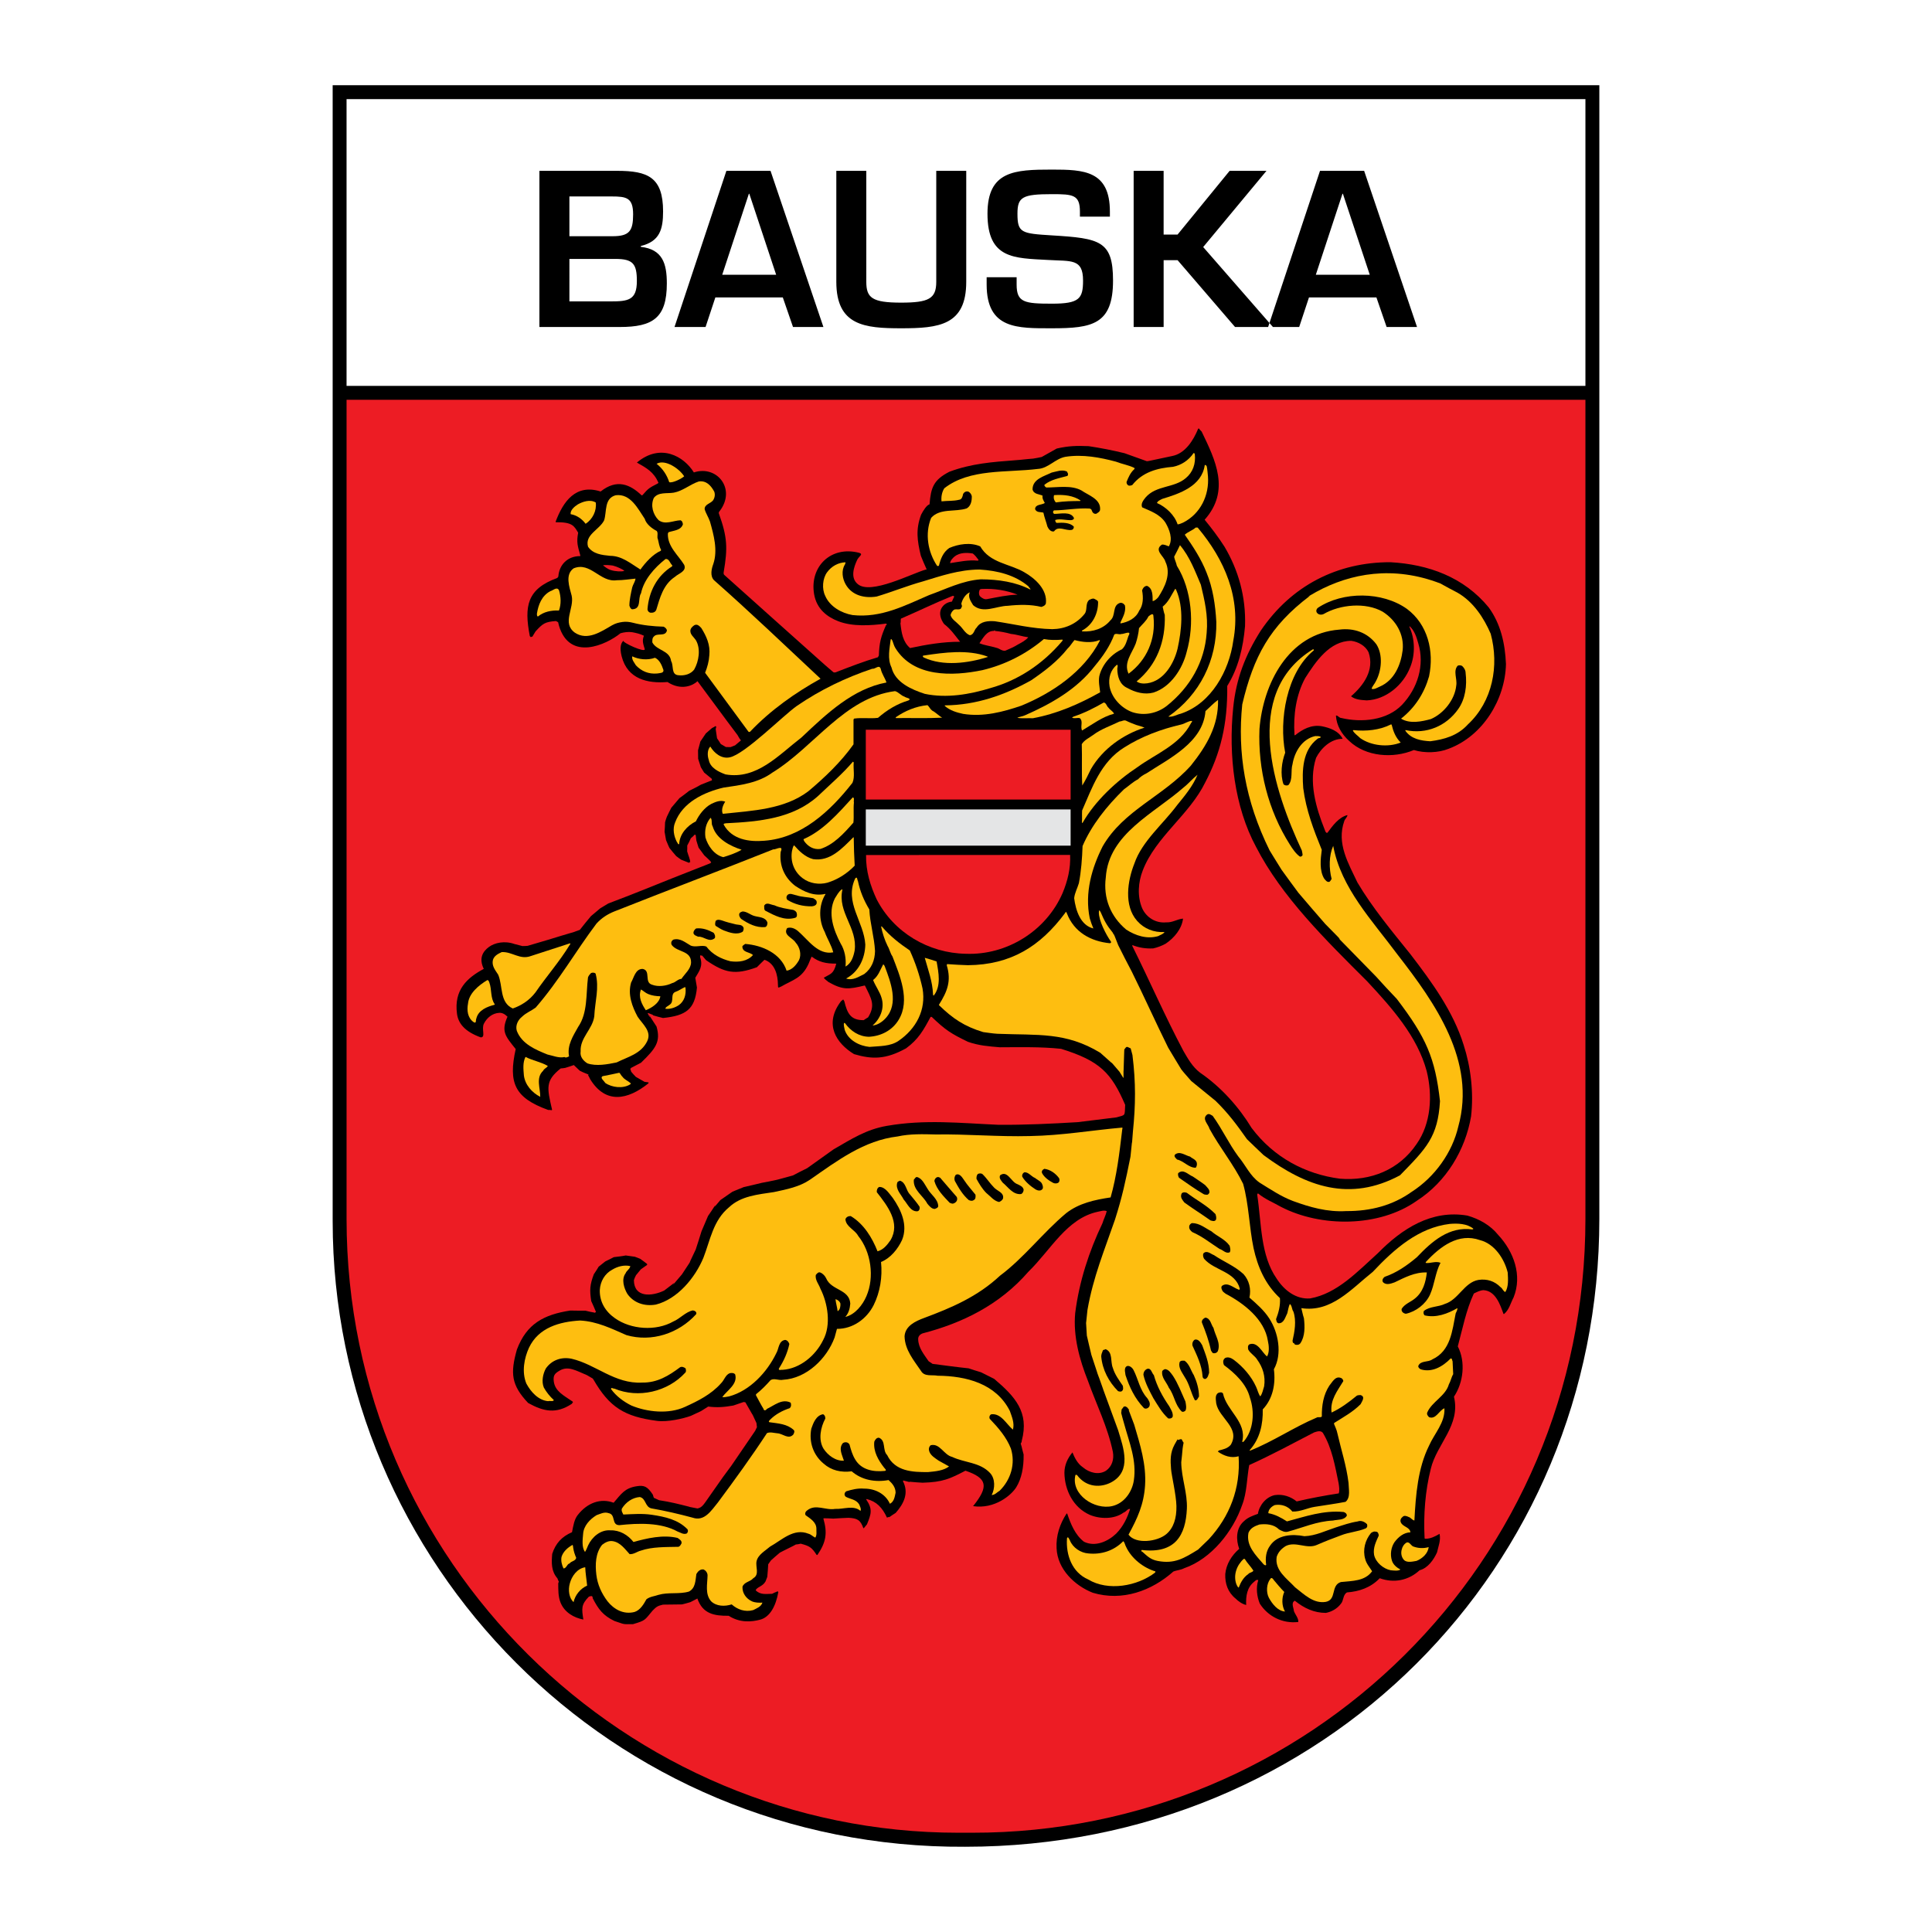 <?xml version="1.0" encoding="utf-8"?>
<!-- Generator: Adobe Illustrator 13.0.0, SVG Export Plug-In . SVG Version: 6.00 Build 14948)  -->
<!DOCTYPE svg PUBLIC "-//W3C//DTD SVG 1.0//EN" "http://www.w3.org/TR/2001/REC-SVG-20010904/DTD/svg10.dtd">
<svg version="1.0" id="Layer_1" xmlns="http://www.w3.org/2000/svg" xmlns:xlink="http://www.w3.org/1999/xlink" x="0px" y="0px"
	 width="192.756px" height="192.756px" viewBox="0 0 192.756 192.756" enable-background="new 0 0 192.756 192.756"
	 xml:space="preserve">
<g>
	<polygon fill-rule="evenodd" clip-rule="evenodd" fill="#FFFFFF" points="0,0 192.756,0 192.756,192.756 0,192.756 0,0 	"/>
	<path fill-rule="evenodd" clip-rule="evenodd" d="M159.566,8.504v113.113c0,34.758-27.533,62.635-63.271,62.635
		c-35.316,0.221-63.105-28.34-63.105-62.42V8.504H159.566L159.566,8.504z"/>
	<polygon fill-rule="evenodd" clip-rule="evenodd" points="158.18,9.891 158.18,121.6 158.101,124.787 157.867,127.912 
		157.483,130.988 156.953,134.014 156.277,136.984 155.463,139.898 154.511,142.748 153.426,145.531 152.21,148.246 
		150.868,150.887 149.403,153.451 147.818,155.936 146.117,158.334 144.304,160.645 142.381,162.863 140.353,164.986 
		138.222,167.01 135.991,168.93 133.666,170.742 131.248,172.445 128.742,174.033 126.15,175.502 123.478,176.85 120.727,178.072 
		117.899,179.164 115.001,180.123 112.034,180.943 109.004,181.625 105.91,182.162 102.759,182.549 99.553,182.785 96.292,182.865 
		93.068,182.803 89.898,182.58 86.78,182.201 83.715,181.67 80.709,180.99 77.764,180.168 74.884,179.203 72.073,178.105 
		69.333,176.875 66.67,175.516 64.086,174.035 61.584,172.434 59.169,170.719 56.845,168.893 54.614,166.959 52.48,164.924 
		50.448,162.789 48.521,160.562 46.702,158.244 44.995,155.84 43.404,153.355 41.932,150.793 40.583,148.158 39.361,145.453 
		38.27,142.684 37.312,139.854 36.492,136.967 35.812,134.029 35.277,131.041 34.891,128.01 34.656,124.939 34.577,121.814 
		34.577,9.891 158.18,9.891 	"/>
	<polygon fill-rule="evenodd" clip-rule="evenodd" fill="#FFFFFF" points="34.576,38.502 158.178,38.502 158.178,9.888 
		34.576,9.892 34.576,38.502 	"/>
	<path fill-rule="evenodd" clip-rule="evenodd" fill="#ED1C24" d="M158.178,39.89v81.728c0,34.295-27.692,61.285-61.193,61.234
		h-1.387c-33.022,0-61.021-26.939-61.021-61.234V39.89C82.61,39.89,110.114,39.89,158.178,39.89L158.178,39.89z"/>
	<path fill-rule="evenodd" clip-rule="evenodd" d="M56.809,25.833h4.591c1.766,0,2.14,0.499,2.14,2.202
		c0,1.912-0.852,2.036-2.638,2.036h-4.092V25.833L56.809,25.833z M61.836,32.625c3.282,0,4.694-0.894,4.694-4.342
		c0-1.974-0.416-3.407-2.597-3.656v-0.083c1.89-0.457,2.223-1.662,2.223-3.449c0-3.427-1.537-4.05-4.591-4.05h-7.748v15.58H61.836
		L61.836,32.625z M56.809,19.6h4.217c1.475,0,2.14,0.125,2.14,1.787c0,1.662-0.375,2.181-2.057,2.181h-4.3V19.6L56.809,19.6z
		 M78.101,29.675l1.018,2.95h3.033l-5.276-15.58h-4.404l-5.176,15.58h3.098l0.977-2.95H78.101L78.101,29.675z M77.437,27.411h-5.38
		l2.659-8.081h0.042L77.437,27.411L77.437,27.411z M93.411,17.045v11.072c0,1.682-0.748,2.077-3.511,2.077
		c-2.888,0-3.469-0.478-3.469-2.077V17.045H83.44v11.072c0,4.362,2.805,4.636,6.46,4.636c3.781,0,6.502-0.294,6.502-4.636V17.045
		H93.411L93.411,17.045z M98.438,27.66v0.727c0,4.47,3.074,4.366,6.522,4.366c4.01,0,6.087-0.377,6.087-4.761
		c0-3.968-1.309-4.217-6.107-4.508c-3.033-0.187-3.428-0.249-3.428-2.16c0-1.662,0.478-1.953,3.448-1.953
		c2.098,0,2.784,0.062,2.784,1.745v0.499h2.99v-0.499c0-4.092-2.596-4.196-5.774-4.196c-3.739,0-6.439,0.125-6.439,4.404
		c0,4.528,2.659,4.424,6.024,4.612c2.326,0.145,3.511-0.167,3.511,2.056c0,1.807-0.374,2.306-3.096,2.306
		c-2.763,0-3.531-0.125-3.531-1.911V27.66H98.438L98.438,27.66z M116.096,17.045h-2.991v15.58h2.991v-6.668h1.392l5.733,6.668h3.78
		l-6.959-7.977l6.315-7.603h-3.677l-5.193,6.356h-1.392V17.045L116.096,17.045z M137.326,29.675l1.018,2.95h3.033l-5.276-15.58
		h-4.404l-5.176,15.58h3.099l0.977-2.95H137.326L137.326,29.675z M136.661,27.411h-5.381l2.659-8.081h0.042L136.661,27.411
		L136.661,27.411z"/>
	<path fill-rule="evenodd" clip-rule="evenodd" d="M120.188,51.854c0.698,0.847,1.382,1.756,1.975,2.681
		c1.389,2.337,2.155,5.002,2.054,7.938c-0.188,2.142-0.668,4.181-1.776,5.967c0.044,3.838-0.683,6.734-2.19,9.61
		c-1.581,3.245-4.947,5.441-6.236,8.789c-0.459,1.167-0.564,2.59-0.061,3.776c0.409,0.912,1.349,1.512,2.387,1.408
		c0.643,0.038,1.081-0.319,1.691-0.373c-0.124,1.026-0.878,1.922-1.727,2.498c-0.395,0.219-0.821,0.377-1.248,0.474
		c-0.764,0.04-1.422-0.074-2.067-0.326c-0.015,0.031-0.029,0.046-0.029,0.062c1.739,3.495,3.28,7.052,5.111,10.499
		c0.453,0.773,0.891,1.578,1.662,2.166c2.111,1.441,3.878,3.438,5.142,5.516c2.207,2.938,5.36,4.611,8.805,5.059
		c3.061,0.252,5.92-0.883,7.661-3.473c1.428-2.033,1.607-4.818,0.996-7.271c-0.928-3.428-3.408-6.24-5.948-8.961
		c-4.116-4.107-8.524-8.424-11.077-13.406c-2.143-3.979-2.767-9.118-2.274-13.893c0.285-2.892,1.231-5.286,2.746-7.673
		c3.047-4.5,7.648-6.841,12.937-6.83c3.794,0.213,7.325,1.484,9.808,4.511c1.181,1.621,1.633,3.572,1.72,5.649
		c-0.079,3.562-2.327,7.182-5.705,8.446c-1.034,0.425-2.425,0.458-3.483,0.134c-2.068,0.866-4.791,0.67-6.445-0.899
		c-0.773-0.694-1.272-1.559-1.331-2.536c0.168-0.063,0.324,0.241,0.538,0.238c2.039,0.479,4.543,0.25,6.053-1.312
		c1.554-1.639,2.29-3.957,1.621-6.149c-0.176-0.625-0.367-1.233-0.847-1.686c-0.015,0.016-0.045,0.031-0.045,0.031
		c0.58,1.231,0.6,2.805,0.095,4.034c-0.681,1.782-2.421,3.255-4.346,3.324c-0.536-0.039-1.132-0.062-1.564-0.409
		c1.24-1.07,2.368-2.612,1.75-4.393c-0.313-0.653-1.021-1.042-1.726-1.14c-2.171-0.004-3.566,2.107-4.602,3.725
		c-0.896,1.662-1.192,3.652-1.062,5.668c0.001,0.031,0.046,0.015,0.062,0.03c0.742-0.605,1.623-1.075,2.648-0.904
		c0.812,0.158,1.703,0.468,2.095,1.258c-1.162-0.017-2.159,0.928-2.651,1.897c-0.781,2.394,0,5.013,0.852,7.143
		c0.062,0.122,0.064,0.259,0.188,0.334c0.046,0.03,0.076-0.001,0.106-0.017c0.512-0.694,1.112-1.527,1.98-1.751
		c0.003,0.214-0.255,0.385-0.313,0.6c-0.798,2.241,0.435,4.259,1.313,6.128c1.482,2.504,3.422,4.834,5.284,7.149
		c2.175,2.832,4.273,5.727,5.308,9.045c0.715,2.193,1.021,4.742,0.745,7.145c-0.571,3.324-2.458,6.525-5.431,8.428
		c-3.742,2.643-9.551,2.654-13.535,0.594c-0.754-0.436-1.567-0.746-2.278-1.334c-0.062,0.002-0.091,0.062-0.09,0.139
		c0.433,2.838,0.303,6.004,1.937,8.354c0.748,1.168,1.937,2.086,3.341,1.977c2.685-0.477,4.722-2.672,6.762-4.516
		c2.386-2.43,5.343-4.361,8.927-3.748c1.181,0.338,2.289,0.951,3.08,1.936c1.549,1.662,2.419,4.035,1.528,6.232
		c-0.298,0.553-0.428,1.213-0.942,1.646c-0.015,0-0.03,0-0.061,0.002c-0.333-0.93-0.793-2.314-2.001-2.377
		c-0.367,0.021-0.655,0.191-0.959,0.334c-0.774,1.66-1.119,3.482-1.602,5.277c0.799,1.549,0.563,3.6-0.382,5.018
		c0.692,2.85-1.73,4.729-2.312,7.197c-0.554,2.193-0.739,4.564-0.619,6.916c0.001,0.016,0.017,0.047,0.047,0.061
		c0.551,0.01,0.991-0.227,1.446-0.49c0.146,0.639-0.122,1.254-0.252,1.852c-0.328,0.723-0.914,1.57-1.736,1.779
		c-1.112,1.025-2.57,1.309-3.979,0.797c-0.905,0.943-2.048,1.324-3.27,1.416c-0.425,0.25-0.311,0.814-0.612,1.139
		c-0.376,0.494-0.923,0.791-1.487,0.904c-1.191,0-2.191-0.477-3.102-1.215c-0.41,0.203-0.114,0.705-0.095,1.025
		c0.143,0.381,0.467,0.713,0.441,1.096c-1.572,0.188-3.033-0.561-3.844-1.834c-0.284-0.699-0.401-1.568-0.151-2.336
		c-0.153-0.105-0.305,0.064-0.41,0.158c-0.712,0.559-0.839,1.432-0.797,2.316c-0.384-0.086-0.769-0.357-1.062-0.645
		c-0.772-0.631-1.059-1.5-1.023-2.447c0.095-0.98,0.634-1.857,1.391-2.508c-0.332-0.898-0.331-2.076,0.471-2.758
		c0.393-0.387,0.88-0.545,1.396-0.736c0.128-0.842,0.805-1.691,1.689-1.869c0.809-0.117,1.576,0.148,2.179,0.631
		c1.371-0.322,2.774-0.584,4.193-0.801c0.104-0.275,0.037-0.703-0.013-1.023c-0.357-1.723-0.654-3.508-1.575-5.025
		c-0.232-0.271-0.612-0.115-0.871-0.035c-2.142,1.111-4.283,2.27-6.472,3.258c-0.243,1.334-0.227,2.754-0.7,3.969
		c-0.9,2.625-3.067,5.387-5.792,6.322c-0.35,0.188-0.747,0.191-1.081,0.334c-2.162,1.922-5.084,2.996-8.029,2.115
		c-1.812-0.711-3.529-2.355-3.616-4.434c-0.076-1.252,0.337-2.465,0.997-3.467c0.016,0,0.046,0,0.062,0
		c0.349,1.035,0.79,2.129,1.67,2.807c1.107,0.551,2.384-0.014,3.215-0.805c0.725-0.742,1.112-1.588,1.392-2.461
		c-0.245-0.059-0.409,0.295-0.653,0.359c-0.924,0.684-2.36,0.654-3.375,0.225c-1.645-0.729-2.506-2.461-2.527-4.203
		c0.006-0.779,0.318-1.441,0.801-2.027c0.221,0.547,0.518,1.141,1.058,1.5c0.617,0.527,1.568,0.791,2.296,0.324
		c0.592-0.42,0.812-1.127,0.681-1.873c-0.52-2.502-1.647-4.734-2.486-7.078c-0.836-2.1-1.491-4.445-1.275-6.771
		c0.404-3.168,1.377-6.145,2.718-8.959c0.118-0.398,0.327-0.783,0.429-1.213c-0.292-0.119-0.596,0.008-0.87,0.057
		c-3.11,0.65-4.722,3.834-6.942,5.984c-2.879,3.322-6.602,5.125-10.548,6.152c-0.273,0.096-0.485,0.311-0.451,0.633
		c0.041,0.84,0.584,1.475,1.035,2.143c0.124,0.09,0.277,0.195,0.401,0.27c1.194,0.152,2.404,0.322,3.597,0.445
		c0.384,0.133,0.813,0.266,1.243,0.396c0.446,0.225,0.877,0.434,1.308,0.656c2.097,1.779,3.504,3.322,2.75,6.172
		c0.001,0.078-0.043,0.246-0.104,0.246c0.017,0.092,0.033,0.199,0.08,0.305c0.065,0.275,0.13,0.549,0.209,0.824
		c0.017,1.311-0.211,2.404-0.727,3.252c-0.484,0.795-2.15,2.217-4.315,1.898c1.589-1.971,1.424-2.791-0.762-3.537
		c-1.531,0.797-2.249,1.145-4.28,1.199c-0.428-0.025-0.826-0.051-1.224-0.092c-0.245-0.027,0.307,0.135-0.689-0.129
		c-0.015,0.016,0.03-0.047-0.045,0.062c0.618,1.197,0.083,2.262-0.725,3.172c-0.197,0.125-0.44,0.281-0.652,0.436
		c-0.031,0,0.136-0.107-0.214,0.033c-0.477-1.016-1.039-1.605-2.025-1.855c-0.03,0.016-0.03,0.016-0.045,0.047
		c0.667,0.975,0.485,1.459,0.076,2.477c-0.105,0.123-0.21,0.262-0.316,0.385c-0.031,0,0.061-0.016-0.046,0.002
		c-0.286-0.826-0.607-0.99-1.48-1.037c-0.488,0.021-0.993,0.043-1.512,0.08c-0.306-0.027-0.627-0.023-0.963-0.035
		c0,0.016,0.029-0.092-0.03,0.047c0.403,1.408,0.286,2.314-0.598,3.613c-0.015,0,0.092,0-0.076,0.002
		c-0.505-0.771-0.701-0.885-1.588-1.127c-0.152,0.047-0.32,0.064-0.488,0.082c-0.169,0.111-1.298,0.646-1.595,0.814
		c-0.303,0.248-0.59,0.512-0.892,0.775c-0.075,0.123-0.181,0.246-0.271,0.385c-0.025,0.428-0.051,0.842-0.092,1.256
		c-0.059,0.168-0.118,0.322-0.178,0.459c-0.29,0.518-0.857,0.541-0.983,0.885c0.487,0.475,1.038,0.354,1.64,0.346
		c0.167-0.094,0.334-0.156,0.501-0.221c0.015,0-0.047-0.09,0.061,0c0.016,0.016-0.047-0.092,0.062,0.045
		c-0.254,1.426-0.852,2.504-1.816,2.758c-0.846,0.225-2.024,0.334-3.138-0.389c-1.456,0.018-2.596-0.197-3.124-1.721
		c-0.228,0.111-0.016,0.002-0.699,0.361c-0.274,0.08-0.548,0.16-0.823,0.225c-0.642,0.008-1.268,0.016-1.91,0.023
		c-0.532,0.121-0.659,0.211-1.032,0.592c-0.812,0.961-0.675,0.98-1.955,1.355c-1.145,0.014-0.78,0.029-1.854-0.314
		c-1.133-0.549-1.595-1.154-2.167-2.266c-0.004-0.307-0.172-0.221-0.384-0.164c-0.786,0.805-0.716,1.189-0.553,2.285
		c-0.939-0.178-1.891-0.711-2.283-1.715c-0.238-0.611-0.214-1.26-0.222-1.908c0.015-0.047,0.045-0.092,0.059-0.154
		c-0.047-0.105-0.11-0.227-0.142-0.334c-0.625-0.711-0.593-1.549-0.519-2.439c0.336-1.051,0.964-1.729,1.976-2.164
		c0.13-0.658,0.226-1.273,0.564-1.707c0.973-1.248,2.312-1.711,3.588-1.232c0.776-0.902,1.106-1.459,2.303-1.648
		c0.753-0.119,1.075,0.025,1.615,0.852c0.017,0.107,0.064,0.213,0.096,0.305c0.169,0.074,0.354,0.164,0.522,0.238
		c1.145,0.176,1.892,0.369,3.004,0.65c0.276,0.059-0.674-0.113,0.828,0.174c0.516-0.111,0.607-0.398,1.448-1.576
		c1.285-1.838,0.956-1.373,1.924-2.684c0.795-1.172-1.982,2.912,2.402-3.516c0.029-0.121-0.149,0.309,0.164-0.354
		c-0.032-0.137,0.019,0.291-0.05-0.365c-0.126-0.305,0.329,0.699-0.393-0.867c-0.234-0.395,0.578,1.033-0.718-1.229
		c-0.062-0.014,0.107,0.029-0.153-0.029c-0.351,0.111,0.898-0.316-1.05,0.35c-0.915,0.158-1.573,0.217-2.475,0.107
		c-0.258,0.154,0.576-0.391-0.728,0.436c-0.35,0.174,0.851-0.393-1.034,0.486c-0.745,0.27-2.318,0.641-3.387,0.5
		c-3.229-0.424-4.729-1.344-6.333-4.125c-0.015-0.016,0.016,0.092-0.047-0.076c-0.185-0.135,0.493,0.285-0.601-0.359
		c-1.066-0.441-1.856-0.951-2.702-0.467c-0.525,0.301-0.685,0.504-0.604,1.107c0.131,0.967,0.976,1.381,1.871,1.99
		c0,0.016-0.031-0.045,0.046,0.061c-0.045,0.062,0.09-0.152-0.12,0.17c-1.552,1.025-2.795,0.783-4.357-0.084
		c-1.694-1.791-1.79-2.975-1.12-5.336c0.969-2.568,2.677-3.477,5.317-3.887c0.504,0.01,1.024,0.018,1.513,0.012
		c0.337,0.088,0.628,0.146,0.95,0.203c0.045-0.047-0.151,0.139,0.106-0.078c-0.157-0.365-0.299-0.73-0.472-1.078
		c-0.173-1.115-0.137-1.627,0.258-2.68c0.166-0.23,0.33-0.508,0.495-0.77c0.212-0.17-0.772,0.621,0.651-0.512
		c0.273-0.141,0.578-0.268,0.851-0.424c0.397-0.051,0.779-0.086,1.19-0.168c0.292,0.043,0.613,0.084,0.904,0.127
		c0.199,0.074,0.368,0.133,0.537,0.207c0.216,0.166,0.432,0.301,0.648,0.482c0.046,0.029,0.015-0.031,0.047,0.121
		c-0.212,0.156-0.424,0.295-0.636,0.451c-0.166,0.201-0.316,0.385-0.482,0.586c-0.09,0.17-0.149,0.309-0.208,0.492
		c0.022,1.781,1.817,1.615,3.024,1.033c0.318-0.234,0.636-0.496,0.954-0.73c0.271-0.279-0.753,0.973,0.814-0.881
		c0.27-0.4,0.54-0.832,0.81-1.232c0.163-0.416-0.656,1.338,0.566-1.246c0.207-0.598,0.382-1.211,0.574-1.811
		c0.223-0.506,0.431-1.029,0.654-1.535c0.225-0.34,0.466-0.664,0.69-1.033c0.182-0.17-0.466,0.648,0.543-0.557
		c0.394-0.281,0.818-0.561,1.212-0.84c0.38-0.158,0.746-0.301,1.125-0.457c0.595-0.131,1.189-0.275,1.783-0.42
		c0.427-0.082,0.869-0.164,1.311-0.26c0.077-0.018,0.183-0.049,0.29-0.066c0.518-0.127,1.021-0.287,1.523-0.416
		c0.471-0.25,0.926-0.484,1.413-0.721c0.864-0.621,1.758-1.258,2.636-1.881c1.81-1.043,3.253-1.984,5.306-2.342
		c3.816-0.666,7.307-0.277,11.172-0.107c2.657,0.016,5.211-0.105,7.869-0.264c1.297-0.168,2.579-0.307,3.876-0.477
		c0.947-0.264,0.81-0.109,0.871-1.248c-1.381-3.203-2.53-4.393-6.396-5.592c-2.047-0.215-4.057-0.158-6.115-0.154
		c-1.146-0.098-2.077-0.164-3.171-0.543c-1.687-0.816-2.252-1.176-3.623-2.492c-0.03,0,0.107,0.014-0.107,0.002
		c-0.721,1.344-1.212,2.23-2.444,3.135c-2.036,1.127-3.391,1.113-5.193,0.582c-1.752-1.064-3.06-2.984-1.293-5.289
		c0.061-0.047-0.121,0.107,0.197-0.156c0.031,0.061-0.079-0.182,0.124,0.168c0.297,1.219,0.633,1.902,1.934,1.887
		c0.151-0.109,0.288-0.188,0.44-0.281c0.761-1.229,0.316-1.873-0.298-3.129c-0.015,0,0.077,0.014-0.062-0.045
		c-1.571,0.377-2.142,0.471-3.581-0.34c-0.106-0.082-0.531-0.406-0.465-0.447c0.663-0.396,0.957-0.343,1.23-1.398
		c-1.04,0.006-1.71-0.149-2.462-0.701c-0.084,0.214-0.21,0.462-0.312,0.737c-0.656,1.43-1.536,1.563-2.724,2.25
		c-0.091,0.047-0.167,0.062-0.258,0.109c-0.017-0.092-0.06,0.123-0.064-0.273c-0.012-0.99-0.287-2.14-1.345-2.506
		c-0.257,0.248-0.499,0.48-0.755,0.743c-2.181,0.792-3.201,0.583-5.068-0.702c-0.124-0.151,0.249,0.303-0.388-0.454
		c-0.234,0.003-0.178-0.152-0.212,0.14c0.323,0.931-0.095,1.405-0.479,2.068c0.049,0.322,0.115,0.641,0.165,0.977
		c-0.202,2.178-1.095,2.801-3.387,3.037c-0.322-0.086-0.659-0.158-0.981-0.262c-0.169-0.09,0.383,0.102-0.507-0.238
		c-0.015,0.029,0.015-0.031-0.045,0.045c0.062,0.107-0.141-0.318,0.172,0.32c0.264,0.316-0.625-1.094,0.715,0.984
		c0.435,1.52-0.071,2.184-1.545,3.611c-0.334,0.172-0.653,0.344-0.987,0.516c-0.03,0.031-0.045,0.078-0.091,0.094
		c0.047,0.09,0.063,0.182,0.095,0.289c0.14,0.166,0.295,0.348,0.465,0.514c0.277,0.164,0.585,0.328,0.862,0.494
		c0.123,0.014,0.276,0.041,0.398,0.057c0,0.045,0.03-0.078,0.001,0.092c-2.076,1.666-4.271,2.098-5.813-0.404
		c-0.047-0.121-0.141-0.273-0.204-0.395c-0.077-0.061,0.275,0.012-0.262-0.195c-0.185-0.074-0.399-0.164-0.584-0.268
		c-0.201-0.182-0.386-0.377-0.587-0.559c-0.289,0.111-0.563,0.191-0.868,0.285c-0.152,0.018-0.29,0.051-0.443,0.053
		c-1.545,1.232-1.36,1.932-0.867,4.076c-0.015,0.029,0.045-0.062-0.014,0.092c-0.123-0.029-0.26-0.027-0.367-0.027
		c-3.343-1.207-3.991-2.689-3.238-6.074c-1.015-1.268-1.48-1.744-0.819-3.23c-0.308-0.299-0.562-0.398-0.816-0.385
		c-0.691,0.037-1.223,0.48-1.53,1.064c-0.289,0.549,0.205,1.379-0.321,1.385c-1.604-0.58-2.243-1.396-2.372-2.357
		c-0.317-2.377,1.002-3.582,2.672-4.477c-0.501-1.041-0.124-1.711,0.509-2.183c0.577-0.429,1.569-0.647,2.548-0.3
		c0.276,0.073,0.537,0.146,0.797,0.205c0.168-0.002,0.352-0.004,0.52-0.022c0.686-0.207,1.355-0.398,2.056-0.606
		c0.898-0.286,1.797-0.542,2.695-0.812c0.137-0.063-0.578,0.19,0.457-0.174c0.376-0.478,0.738-0.926,1.114-1.374
		c0.318-0.264,0.62-0.512,0.923-0.775c0.273-0.156,0.531-0.328,0.804-0.484c1.217-0.458,2.419-0.932,3.651-1.421
		c1.795-0.725,3.605-1.45,5.43-2.16c0.35-0.142,0.715-0.269,1.08-0.426c0.03-0.016,0.061-0.047,0.106-0.078
		c-0.031-0.046-0.047-0.091-0.078-0.137c-0.201-0.211-0.417-0.393-0.619-0.588c-0.187-0.243-0.357-0.5-0.56-0.758
		c-0.063-0.229-0.158-0.457-0.223-0.716c-0.017-0.167-0.05-0.351-0.067-0.549c-0.016,0-0.062-0.015-0.092-0.045
		c-0.121,0.139-0.242,0.248-0.393,0.372c-0.104,0.23-0.223,0.492-0.358,0.723c0.002,0.199,0.004,0.382-0.008,0.581
		c0.064,0.213,0.127,0.411,0.207,0.624c0.016,0.107,0.063,0.198,0.08,0.274c0.001,0.077,0.001,0.138,0.002,0.199
		c-0.045,0.016,0.211-0.232-0.106,0.047c-0.276-0.104-0.538-0.208-0.783-0.312c-0.17-0.12-0.324-0.225-0.494-0.36
		c-0.217-0.242-0.45-0.53-0.667-0.802c-0.141-0.273-0.221-0.517-0.346-0.791c-0.049-0.274-0.098-0.549-0.147-0.839
		c0.027-0.291,0.038-0.612,0.049-0.933c0.044-0.184,0.103-0.353,0.177-0.552c0.134-0.292,0.298-0.615,0.448-0.907
		c0.271-0.324,0.542-0.648,0.813-0.958c0.318-0.233,0.652-0.467,0.969-0.73c0.396-0.188,0.805-0.407,1.2-0.626
		c0.35-0.127,0.7-0.284,1.035-0.41c0.03-0.031-0.013,0.168,0.045-0.077c-0.016-0.016-0.013,0.214-0.017-0.077
		c-0.262-0.211-0.524-0.421-0.772-0.632c-0.109-0.167-0.218-0.349-0.327-0.531c-0.095-0.274-0.175-0.563-0.27-0.837
		c-0.003-0.275-0.007-0.581-0.011-0.855c0.088-0.292,0.146-0.567,0.234-0.875c0.18-0.247,0.345-0.523,0.541-0.801
		c0.196-0.17,0.408-0.356,0.62-0.542c0.106-0.047,0.212-0.109,0.319-0.172c0.015,0-0.215-0.043,0.091-0.001
		c0,0.016-0.107-0.06,0.016,0.046c-0.015,0.077-0.044,0.138-0.059,0.23c0.05,0.29,0.084,0.61,0.134,0.916
		c0.14,0.182,0.25,0.395,0.374,0.576c0.17,0.105,0.339,0.195,0.508,0.3c0.153-0.002,0.321,0.011,0.474,0.009
		c0.137-0.063,0.289-0.111,0.441-0.174c0.182-0.155,0.378-0.326,0.59-0.496c-0.139-0.167-0.233-0.333-0.342-0.531
		c-1.352-1.787-2.658-3.59-3.994-5.377c-0.427,0.42-1.612,0.984-2.995,0.083c-1.968,0.16-3.985-0.272-4.571-2.558
		c-0.243-0.949-0.039-1.38,0.18-1.561c-0.143,0.176,2.223,1.255,2.119,0.83c-0.142-0.497-0.287-0.822-0.077-1.329
		c-0.397-0.192-0.73-0.268-1.181-0.353c-0.371-0.05-0.767-0.008-1.16,0.106c-1.376,1.121-5.069,2.861-6.139-0.765
		c-0.032-0.107-0.049-0.213-0.081-0.335c-0.062-0.045-0.139-0.075-0.231-0.12c-1.075,0.085-1.296,0.239-2.02,1.034
		c-0.105,0.185-0.21,0.324-0.3,0.493c-0.03,0.046,0.273-0.171-0.121,0.078c-0.016,0,0.197-0.094-0.062,0
		c-0.031-0.045-0.062-0.076-0.093-0.105c-0.573-2.997-0.276-4.699,2.742-5.796c0.03-0.046,0.06-0.077,0.105-0.139
		c0.084-1.191,0.916-2.029,2.161-2.044c-0.001-0.031,0.017,0.122,0.029-0.077c-0.258-0.933-0.393-1.288-0.211-2.259
		c-0.408-0.662-0.553-1.063-2.229-1.042c0,0-0.016-0.03-0.016-0.061c0.75-2,1.997-3.801,4.487-3.005
		c1.62-1.29,2.941-0.714,4.101,0.393c0.015-0.016,0.061-0.016,0.091-0.047c0.565-0.663,0.694-0.728,1.484-1.134
		c0.046-0.016,0.061-0.046,0.091-0.093c-0.478-1.077-1.163-1.447-2.149-2.007c2.35-1.965,4.685-0.634,5.683,0.985
		c2.312-0.763,4.257,1.663,2.569,3.866c-0.049,0.055-0.104,0.114-0.071,0.238c0.844,2.349,0.889,3.44,0.481,5.825
		c-0.028,0.124-0.004,0.244,0.049,0.29c3.354,3,6.692,6.001,10.03,8.972c0.293,0.241,0.572,0.513,0.88,0.753
		c0.088,0.034,0.225,0.007,0.336-0.05c1.382-0.534,2.672-1.037,4.094-1.456c0.03-0.062,0.044-0.107,0.09-0.169
		c0.045-1.296,0.199-1.877,0.727-3.066c0.015-0.016,0.108,0.121,0.03-0.077c-0.016,0,0.139,0.105-0.031-0.045
		c-1.594,0.208-3.36,0.313-4.774-0.234c-1.1-0.426-2.164-1.206-2.416-2.72c-0.454-2.729,1.678-4.839,4.504-4.105
		c0.449,0.143-0.037,0.345-0.205,0.706c-0.331,0.707-0.706,1.792,0.06,2.414c1.295,1.106,5.412-1.074,6.814-1.459
		c0,0-0.044,0.184,0.045-0.046c-0.204-0.441-0.393-0.882-0.566-1.323c-0.364-1.523-0.522-2.617,0.026-4.096
		c0.207-0.395,0.548-0.96,0.843-1.035c0.132-1.68,0.399-2.436,1.978-3.25c2.208-0.825,4.284-0.972,6.589-1.15
		c0.595-0.038,1.16-0.121,1.756-0.159c0.305-0.049,0.579-0.099,0.868-0.164c0.486-0.281,1.003-0.562,1.503-0.843
		c1.182-0.269,1.989-0.289,3.177-0.238c1.225,0.184,2.384,0.412,3.586,0.705c0.736,0.266,1.488,0.532,2.226,0.798
		c0.106-0.017,0.214-0.018,0.32-0.05c0.747-0.162,1.464-0.308,2.211-0.47c1.31-0.255,2.117-1.588,2.58-2.706
		c0.016-0.016-0.15,0.185,0.061-0.062c0.077,0.106,0.187,0.228,0.295,0.333C121.253,45.887,122.778,48.943,120.188,51.854
		L120.188,51.854z"/>
	<path fill-rule="evenodd" clip-rule="evenodd" fill="#FEBE10" d="M119.207,45.31c0.104,0.961-0.192,1.806-0.903,2.395
		c-1.18,1.008-2.941,0.693-4.012,1.929c-0.226,0.278-0.496,0.633-0.339,0.982c0.829,0.372,1.766,0.682,2.326,1.531
		c0.391,0.668,0.769,1.626,0.335,2.365c-0.2-0.074-0.461-0.208-0.69-0.175c-0.833,0.561,0.213,1.144,0.342,1.692
		c0.611,1.246-0.061,2.553-0.705,3.555c-0.166,0.186-0.348,0.356-0.561,0.389c-0.007-0.535,0.03-1.254-0.554-1.521
		c-0.275,0.003-0.426,0.234-0.499,0.449c0.131,0.717,0.125,1.466-0.296,2.037c-0.327,0.768-1.117,1.129-1.85,1.26
		c-0.046-0.045,0.014-0.092-0.002-0.122c0.239-0.522,0.553-1.046,0.438-1.671c-0.109-0.182-0.324-0.317-0.538-0.238
		c-0.745,0.284-0.352,1.242-0.911,1.723c-0.678,0.834-1.743,1.168-2.799,1.104c-0.046,0-0.031-0.045-0.047-0.076
		c1.078-0.563,1.63-1.716,1.615-2.878c-0.047-0.167-0.247-0.211-0.386-0.301c-0.184-0.059-0.351,0.05-0.503,0.113
		c-0.423,0.387-0.14,1.025-0.472,1.412c-0.798,0.988-1.953,1.491-3.207,1.506c-2.002-0.037-3.812-0.503-5.726-0.786
		c-0.674-0.053-1.437,0.003-1.812,0.619c-0.272,0.232-0.266,0.722-0.693,0.773c-0.476-0.178-0.697-0.71-1.083-1.042
		c-0.294-0.317-0.725-0.542-0.837-0.968c0.043-0.214,0.178-0.445,0.391-0.555c0.213-0.063,0.644,0.1,0.701-0.222
		c0.12-0.155-0.049-0.259-0.005-0.413c0.118-0.415,0.402-0.892,0.828-1.08c-0.208,0.507,0.118,0.9,0.336,1.28
		c1.004,0.889,2.309,0.079,3.455,0.064c1.13-0.121,2.275-0.15,3.349,0.112c0.168-0.048,0.381-0.127,0.454-0.342
		c0.167-1.377-1.055-2.494-2.162-3.122c-1.463-0.854-3.42-0.906-4.388-2.575c-0.969-0.431-2.174-0.233-3.086,0.16
		c-0.637,0.436-0.873,1.126-1.033,1.755c-0.045,0.062-0.152,0.063-0.199,0.002c-0.888-1.349-1.231-3.164-0.578-4.762
		c0.875-0.989,2.423-0.564,3.55-0.945c0.425-0.25,0.511-0.74,0.505-1.214c-0.033-0.167-0.142-0.35-0.326-0.454
		c-0.246-0.089-0.473,0.067-0.547,0.251c-0.043,0.245-0.131,0.537-0.391,0.555c-0.563,0.145-1.161,0.09-1.756,0.159
		c-0.051-0.442,0.035-0.917,0.274-1.302c2.528-1.987,6.232-1.544,9.346-1.934c1.039-0.059,1.729-1.03,2.752-1.21
		c1.709-0.265,3.455,0.064,5.035,0.489c0.599,0.237,1.257,0.336,1.826,0.619c0.046,0.045,0.031,0.092,0.002,0.123
		c-0.408,0.372-0.602,0.848-0.779,1.293c0.002,0.138,0.064,0.29,0.218,0.349c0.139,0.029,0.245-0.018,0.352-0.05
		c1.023-1.296,2.501-1.697,4.074-1.823c0.808-0.163,1.551-0.631,2.046-1.371C119.159,45.172,119.191,45.279,119.207,45.31
		L119.207,45.31z"/>
	<path fill-rule="evenodd" clip-rule="evenodd" fill="#FEBE10" d="M68.259,47.523c-0.211,0.204-1.156,0.701-1.491,0.583
		c-0.223-0.7-0.643-1.353-1.26-1.834C66.393,45.77,67.819,46.803,68.259,47.523L68.259,47.523z"/>
	<path fill-rule="evenodd" clip-rule="evenodd" fill="#FEBE10" d="M120.518,47.51c0.146,1.924-0.764,3.769-2.48,4.631
		c-0.183,0.063-0.35,0.172-0.548,0.175c-0.302-0.929-1.168-1.744-2.06-2.13c0.074-0.215,0.333-0.31,0.545-0.419
		c1.691-0.51,3.929-1.255,4.224-3.369c0.092-0.032,0.153,0.044,0.2,0.135C120.464,46.853,120.483,47.189,120.518,47.51
		L120.518,47.51z"/>
	<path fill-rule="evenodd" clip-rule="evenodd" d="M106.56,47.252c0.001,0.092-0.014,0.168-0.059,0.23
		c-0.808,0.224-1.646,0.356-2.297,0.884c-0.029,0.123,0.109,0.228,0.187,0.272c1.162,0.001,2.488-0.26,3.504,0.293
		c0.709,0.496,1.967,0.863,1.858,1.949c-0.044,0.199-0.211,0.262-0.362,0.371c-0.229,0.064-0.399-0.102-0.463-0.315
		c-0.001-0.091-0.109-0.167-0.201-0.196c-1.208-0.077-2.397,0.167-3.559,0.181c-0.062,0.017-0.106,0.108-0.105,0.17
		c0.002,0.091,0.063,0.167,0.14,0.182c0.643-0.008,1.617-0.265,1.946,0.404c0.002,0.168-0.165,0.201-0.272,0.217
		c-0.534,0.022-1.041-0.155-1.56-0.027c-0.075,0.047-0.013,0.153,0.003,0.199c0.031,0.045,0.077,0.105,0.108,0.105
		c0.596-0.038,1.299-0.047,1.7,0.361c0.033,0.167-0.071,0.322-0.225,0.339c-0.595,0.099-1.32-0.458-1.741,0.144
		c-0.319,0.08-0.553-0.238-0.662-0.481c-0.113-0.457-0.302-0.898-0.399-1.386c-0.276-0.089-0.657,0.023-0.829-0.342
		c0.009-0.52,0.667-0.405,0.97-0.623c-0.109-0.213-0.28-0.44-0.223-0.731c-0.338-0.164-0.873-0.127-1.001-0.614
		c-0.013-1.055,1.191-1.329,1.905-1.689c0.487-0.098,1.02-0.333,1.512-0.11C106.512,47.085,106.482,47.192,106.56,47.252
		L106.56,47.252z"/>
	<path fill-rule="evenodd" clip-rule="evenodd" fill="#FEBE10" d="M71.258,49.045c0.121,0.303,0.039,0.657-0.126,0.888
		c-0.271,0.325-0.836,0.377-0.83,0.866c0.128,0.441,0.392,0.821,0.535,1.247c0.368,1.31,0.799,2.849,0.327,4.23
		c-0.178,0.476-0.337,1.181,0.065,1.604c3.57,3.151,7.173,6.592,10.637,9.836c-2.505,1.391-4.976,3.118-7.058,5.313
		c-0.031,0-0.077,0.001-0.123-0.014c-1.445-1.954-2.891-3.923-4.337-5.893c0.223-0.553,0.384-1.136,0.422-1.748
		c0.11-1.041-0.298-1.907-0.797-2.711c-0.17-0.181-0.403-0.453-0.706-0.282c-0.182,0.125-0.394,0.311-0.391,0.57
		c0.004,0.382,0.344,0.607,0.546,0.911c0.515,0.865,0.301,2.121-0.163,2.937c-0.346,0.462-0.971,0.638-1.567,0.569
		c-0.765-0.052-0.455-0.958-0.736-1.413c-0.135-1.083-1.419-1.021-1.872-1.857c-0.002-0.183-0.021-0.443,0.146-0.583
		c0.332-0.417,1.132,0.047,1.307-0.597c-0.002-0.168-0.172-0.319-0.326-0.394c-1.055-0.033-2.098-0.137-3.062-0.391
		c-0.33-0.086-0.703-0.131-1.056-0.077c-0.353,0.054-0.65,0.116-1.035,0.332c-1.078,0.625-2.441,1.574-3.705,0.733
		c-1.326-0.962-0.03-2.43-0.32-3.695c-0.224-0.853-0.683-2.101,0.196-2.723c1.688-0.693,2.646,1.435,4.31,1.186
		c0.611,0.007,1.268-0.107,1.863-0.161c-0.027,0.306-0.252,0.584-0.326,0.875c-0.13,0.598-0.275,1.211-0.283,1.807
		c0.048,0.167,0.126,0.35,0.279,0.379c0.963-0.027,0.537-1.077,0.883-1.601c0.274-1.333,1.314-2.523,2.434-3.408
		c0.366-0.081,0.449,0.422,0.68,0.618c0,0.031,0.001,0.077-0.014,0.107c-1.532,0.951-2.323,2.565-2.455,4.264
		c0.002,0.199,0.157,0.35,0.325,0.363c0.229,0.013,0.443-0.051,0.547-0.282c0.367-1.197,0.688-2.515,1.855-3.293
		c0.332-0.325,1.216-0.55,0.933-1.204c-0.608-0.986-1.673-1.829-1.628-3.114c0.015-0.046,0.045-0.092,0.06-0.138
		c0.517-0.174,1.251-0.183,1.442-0.797c-0.032-0.168-0.065-0.336-0.249-0.395c-0.718,0.024-1.522,0.493-2.186-0.019
		c-0.557-0.574-0.813-1.458-0.47-2.21c0.466-0.617,1.309-0.414,1.996-0.529c0.9-0.164,1.625-0.83,2.493-1.116
		C70.482,47.921,70.945,48.468,71.258,49.045L71.258,49.045z"/>
	<path fill-rule="evenodd" clip-rule="evenodd" fill="#FEBE10" d="M64.322,51.759c0.159,0.548,0.729,0.969,1.207,1.224
		c0.171,0.243-0.024,0.565,0.117,0.839c0.081,0.335,0.131,0.716,0.303,1.02c0.031,0.061-0.045,0.062-0.014,0.107
		c-0.806,0.347-1.544,1.181-2.041,1.875c-0.955-0.585-1.835-1.369-3.028-1.369c-0.826-0.082-1.699-0.178-2.197-0.906
		c-0.351-1.203,1.141-1.695,1.604-2.633c0.28-0.859-0.012-2.201,1.161-2.506C62.915,49.224,63.652,50.773,64.322,51.759
		L64.322,51.759z"/>
	<path fill-rule="evenodd" clip-rule="evenodd" fill="#FEBE10" d="M107.8,49.927c0.001,0.062-0.046,0.047-0.045,0.062
		c-0.749-0.006-1.605,0.02-2.414,0.137c-0.154-0.167-0.249-0.395-0.191-0.67c-0.031-0.061,0.061-0.047,0.076-0.062
		C106.188,49.336,107.075,49.447,107.8,49.927L107.8,49.927z"/>
	<path fill-rule="evenodd" clip-rule="evenodd" fill="#FEBE10" d="M59.441,50.137c0.102,0.824-0.316,1.67-1.013,2.122
		c-0.373-0.5-0.897-0.86-1.495-0.96c-0.051-0.397,0.373-0.754,0.707-0.972C58.141,50.046,58.886,49.792,59.441,50.137L59.441,50.137
		z"/>
	<path fill-rule="evenodd" clip-rule="evenodd" fill="#FEBE10" d="M119.511,52.658c2.637,3.146,4.35,6.993,3.531,11.283
		c-0.407,2.97-2.186,6.248-5.23,7.263c-0.427,0.097-0.806,0.361-1.249,0.291c3.152-2.194,4.853-5.623,4.79-9.443
		c-0.097-1.711-0.347-3.389-0.977-4.925c-0.521-1.339-1.331-2.582-2.171-3.779c0.316-0.294,0.743-0.407,1.092-0.717
		C119.358,52.659,119.464,52.597,119.511,52.658L119.511,52.658z"/>
	<path fill-rule="evenodd" clip-rule="evenodd" fill="#FEBE10" d="M119.81,58.34c0.371,1.57,0.74,3.063,0.579,4.808
		c-0.21,2.892-1.631,5.4-3.978,7.278c-0.953,0.746-2.249,1.021-3.446,0.623c-1.09-0.399-2.05-1.412-2.264-2.571
		c-0.132-0.839,0.088-1.621,0.738-2.164c0.139,0.09,0.034,0.275,0.035,0.412c0.01,0.765,0.233,1.572,1.002,1.914
		c0.77,0.434,1.721,0.697,2.604,0.457c1.735-0.556,2.905-2.39,3.312-4.045c0.807-2.822,0.521-6.197-0.977-8.608
		c-0.064-0.32-0.221-0.594-0.271-0.898c0.209-0.385,0.403-0.785,0.582-1.154C118.721,55.571,119.228,56.987,119.81,58.34
		L119.81,58.34z"/>
	<path fill-rule="evenodd" clip-rule="evenodd" fill="#ED1C24" d="M97.058,55.225c0.216,0.166,0.418,0.423,0.558,0.62
		c0.047,0.076-0.06,0.077-0.075,0.092c-0.934-0.095-1.849,0.114-2.749,0.248c0.027-0.26,0.253-0.508,0.465-0.678
		C95.757,55.119,96.461,55.125,97.058,55.225L97.058,55.225z"/>
	<path fill-rule="evenodd" clip-rule="evenodd" fill="#FEBE10" d="M84.293,56.329c-0.375,0.601-0.243,1.394,0.07,1.956
		c0.625,1.124,1.882,1.429,3.103,1.231c1.553-0.462,3.044-1.077,4.613-1.509c1.828-0.557,3.624-1.175,5.656-1.185
		c1.805,0.116,3.522,0.538,4.881,1.683c0.047,0.137,0.201,0.196,0.188,0.319c-1.477-0.762-3.177-1.016-4.949-1.025
		c-1.848,0.13-3.474,0.975-5.163,1.577c-2.387,1.023-4.771,2.305-7.633,1.989c-1.088-0.186-2.272-0.843-2.729-1.923
		c-0.345-0.699-0.262-1.727,0.186-2.341c0.445-0.612,1.119-0.977,1.837-1.001C84.368,56.191,84.308,56.268,84.293,56.329
		L84.293,56.329z"/>
	<path fill-rule="evenodd" clip-rule="evenodd" fill="#ED1C24" d="M62.293,56.957c-0.273,0.089-0.899,0.066-1.369-0.087
		c-0.365-0.119-0.593-0.349-0.762-0.46c0.167-0.079,0.816-0.01,0.985,0.018C61.423,56.5,62.077,56.746,62.293,56.957L62.293,56.957z
		"/>
	<path fill-rule="evenodd" clip-rule="evenodd" fill="#FEBE10" d="M145.406,59.127c1.601,0.913,2.645,2.536,3.321,4.102
		c0.864,3.199,0.189,6.754-2.274,9.046c-1.025,1.128-2.351,1.496-3.755,1.681c-0.917-0.05-1.913-0.221-2.488-1.055
		c0-0.015,0.015-0.03,0.015-0.061c2.084,0.448,4.076-0.401,5.263-2.097c0.706-1.002,0.889-2.319,0.735-3.616
		c-0.004-0.275-0.144-0.488-0.345-0.684c-0.123-0.075-0.322-0.087-0.444-0.025c-0.482,0.526-0.029,1.315-0.144,1.974
		c-0.136,1.408-1.249,2.797-2.526,3.348c-0.93,0.256-2.104,0.5-2.981-0.04c1.408-1.102,2.322-2.565,2.792-4.207
		c0.534-2.544-0.141-5.21-2.208-6.745c-2.451-1.743-6.38-1.771-8.882-0.105c-0.136,0.108-0.195,0.277-0.132,0.43
		c0.141,0.273,0.478,0.3,0.705,0.19c1.64-0.952,4.174-1.198,5.882-0.24c1.325,0.84,2.168,2.251,2.004,3.843
		c-0.181,1.454-0.819,3.006-2.279,3.635c-0.273,0.11-0.53,0.312-0.822,0.224c0.058-0.26,0.314-0.493,0.434-0.77
		c0.568-1.046,0.717-2.623,0.047-3.669c-0.886-1.181-2.252-1.654-3.701-1.468c-5.089,0.382-7.613,5.432-7.965,9.911
		c-0.164,4.03,0.866,8.123,3.03,11.533c0.265,0.425,0.592,0.91,0.993,1.195c0.122,0.044,0.213-0.048,0.273-0.125
		c0.013-0.168-0.05-0.32-0.067-0.473c-2.771-5.93-6.069-15.634,1.084-20.067c0.092-0.032,0.139,0.029,0.094,0.106
		c-2.712,2.224-3.471,6.961-2.841,10.199c-0.355,0.937-0.509,2.161-0.176,3.135c0.125,0.151,0.339,0.164,0.49,0.101
		c0.482-0.556,0.212-1.424,0.418-2.099c0.199-1.21,0.947-2.503,2.259-2.794c0.183-0.002,0.396-0.02,0.566,0.084
		c-0.044,0.153-0.243,0.08-0.334,0.188c-1.515,1.15-1.551,3.183-1.423,4.924c0.287,2.212,1.045,4.175,1.849,6.152
		c-0.126,0.934-0.249,2.082,0.249,2.886c0.14,0.151,0.249,0.333,0.463,0.315c0.138-0.017,0.181-0.186,0.271-0.294
		c-0.273-1.066-0.273-2.335,0.158-3.303c0.785,4.224,3.882,7.426,6.431,10.865c3.745,4.817,7.858,10.624,6.049,17.138
		c-0.596,2.574-2.323,5.025-4.659,6.521c-1.879,1.338-4.072,1.93-6.519,1.914c-1.909,0.115-3.657-0.398-5.315-1.004
		c-1.183-0.445-2.246-1.166-3.34-1.84c-0.956-0.676-1.396-1.756-2.126-2.619c-0.948-1.287-1.592-2.715-2.541-4.033
		c-0.169-0.09-0.354-0.271-0.567-0.131c-0.544,0.434,0.119,0.945,0.247,1.418c1.017,1.867,2.429,3.592,3.354,5.492
		c0.575,2.057,0.604,4.334,1.042,6.422c0.404,1.844,1.145,3.594,2.629,4.98c0.055,0.75-0.136,1.439-0.388,2.1
		c0.048,0.152,0.035,0.352,0.25,0.41c0.55,0.008,0.665-0.619,0.874-1.004c0.088-0.322,0.114-0.629,0.249-0.922
		c0.23,0.15,0.189,0.533,0.36,0.762c0.317,0.928,0.116,2.016-0.087,2.904c0.017,0.107,0.019,0.275,0.156,0.227
		c0.001,0.139,0.124,0.182,0.231,0.182c0.168,0.027,0.32-0.051,0.396-0.158c0.465-0.693,0.453-1.641,0.352-2.496
		c-0.111-0.334-0.177-0.701-0.257-1.006c3.001,0.453,4.975-1.91,7.124-3.617c2.188-2.334,4.593-4.412,7.676-4.787
		c0.794-0.07,1.742-0.035,2.359,0.477c0.016,0.045-0.061,0.047-0.091,0.076c-2.312-0.322-4.021,1.166-5.545,2.773
		c-1.014,0.854-2.045,1.555-3.201,1.951c-0.197,0.139-0.316,0.385-0.146,0.566c0.325,0.287,0.767,0.113,1.132-0.014
		c0.987-0.471,2.02-1.033,3.213-0.986c-0.11,0.963-0.374,1.961-1.206,2.613c-0.409,0.34-0.987,0.516-1.303,1.01
		c-0.072,0.275,0.174,0.471,0.419,0.498c0.991-0.211,1.976-0.957,2.407-1.908c0.461-1.031,0.523-2.193,1.046-3.178
		c-0.491-0.193-0.978,0.072-1.467,0.018c-0.031-0.045-0.001-0.092,0.029-0.123c1.402-1.514,3.235-2.912,5.369-2.158
		c1.456,0.363,2.438,1.865,2.775,3.236c0.038,0.656,0.094,1.404-0.236,1.943c-0.215-0.059-0.279-0.363-0.479-0.482
		c-0.589-0.604-1.355-0.855-2.21-0.723c-1.418,0.248-1.993,1.982-3.349,2.395c-0.653,0.314-1.479,0.232-2.07,0.684
		c-0.105,0.139-0.057,0.352,0.052,0.457c1.149,0.277,2.306-0.164,3.277-0.727c0.002,0.197-0.103,0.367-0.177,0.537
		c-0.347,1.701-0.489,3.734-2.329,4.582c-0.424,0.312-1.16,0.092-1.398,0.645c-0.028,0.168,0.11,0.273,0.249,0.35
		c1.12,0.336,2.183-0.271,2.982-1.092c0.169-0.002,0.125,0.211,0.188,0.287c0.005,0.428,0.057,0.902,0.062,1.283
		c-0.195,0.324-0.251,0.707-0.431,1.016c-0.338,1.18-1.676,1.717-2.152,2.793c-0.089,0.215,0.066,0.365,0.175,0.486
		c0.69,0.25,0.985-0.67,1.532-0.891c0.079,1.436-1.008,2.52-1.543,3.748c-1.104,2.23-1.316,4.846-1.453,7.447
		c-0.199-0.014-0.37-0.301-0.569-0.346c-0.185-0.088-0.461-0.207-0.627,0.008c-0.167,0.125-0.256,0.34-0.146,0.553
		c0.219,0.439,0.892,0.447,0.943,0.967c-0.672,0.023-1.187,0.457-1.577,0.967c-0.36,0.523-0.459,1.244-0.268,1.852
		c0.127,0.412,0.482,0.699,0.851,0.893c-0.227,0.17-0.671,0.1-0.977,0.072c-0.721-0.143-1.492-0.775-1.654-1.539
		c-0.116-0.717,0.198-1.316,0.466-1.916c-0.003-0.184-0.082-0.41-0.296-0.393c-0.199-0.059-0.335,0.049-0.472,0.127
		c-0.588,0.711-0.851,1.678-0.58,2.605c0.113,0.457,0.438,0.82,0.688,1.215c-0.722,1.002-1.976,0.957-3.12,1.078
		c-1.035,0.334-0.391,1.746-1.489,1.975c-1.22,0.213-2.148-0.723-3.074-1.445c-0.837-0.906-2.038-1.672-1.841-3.035
		c0.146-0.475,0.479-0.83,0.919-1.096c1.003-0.486,2.083,0.342,3.086-0.1c0.791-0.346,1.597-0.66,2.419-0.961
		c0.791-0.316,1.677-0.357,2.452-0.688c0.183-0.094,0.195-0.277,0.133-0.43c-0.264-0.256-0.602-0.391-0.936-0.264
		c-0.763,0.117-1.463,0.369-2.163,0.592c-1.036,0.334-2.008,0.834-3.139,0.879c-1.21-0.244-2.691-0.15-3.428,0.943
		c-0.405,0.541-0.489,1.244-0.389,1.916c-0.091,0.107-0.169-0.014-0.245-0.043c-0.791-0.922-1.78-1.857-1.521-3.16
		c0.208-0.492,0.634-0.666,1.091-0.824c0.702-0.084,1.451-0.018,1.962,0.496c0.262,0.135,0.585,0.33,0.936,0.203
		c1.462-0.4,2.83-1.014,4.435-1.094c0.487-0.113,1.1-0.014,1.385-0.477c0.028-0.184-0.142-0.334-0.326-0.377
		c-2.02-0.189-3.83,0.459-5.644,0.939c-0.585-0.375-1.186-0.703-1.859-0.818c-0.005-0.365,0.328-0.691,0.662-0.816
		c0.656-0.102,1.301,0.105,1.735,0.65c0.796,0.035,1.479-0.354,2.241-0.471c1.022-0.166,2.06-0.301,3.066-0.496
		c0.529-0.434,0.305-1.287,0.298-1.898c-0.204-1.695-0.744-3.324-1.115-4.955c-0.065-0.334-0.222-0.639-0.333-0.928
		c0.016-0.047-0.001-0.092,0.045-0.107c0.88-0.561,1.821-1.062,2.606-1.852c0.119-0.26,0.525-0.754-0.012-0.916
		c-0.137,0.018-0.26,0.002-0.365,0.064c-0.803,0.668-1.636,1.273-2.518,1.682c-0.168-1.25,0.586-2.162,1.17-3.131
		c-0.003-0.168-0.157-0.32-0.279-0.334c-0.538-0.191-0.851,0.484-1.121,0.793c-0.586,0.91-0.756,1.967-0.742,3.066
		c-0.136,0.154-0.367,0.004-0.519,0.113c-2.281,0.961-4.357,2.393-6.67,3.307c-0.03-0.014-0.001-0.076,0.029-0.107
		c0.98-1.111,1.299-2.537,1.266-4.02c1.011-1.066,1.299-2.537,1.112-4.004c0.853-1.539,0.444-3.674-0.459-5.068
		c-0.515-0.803-1.256-1.451-1.982-2.084c0.188-0.844-0.021-1.713-0.594-2.348c-0.912-0.83-1.972-1.229-2.943-1.889
		c-0.307-0.104-0.693-0.512-1.041-0.188c-0.105,0.17-0.025,0.414,0.053,0.551c1.054,1.209,3.118,1.246,3.567,2.998
		c-0.03,0.061-0.03,0.061-0.06,0.107c-0.568-0.191-1.126-0.797-1.688-0.424c-0.151,0.109-0.087,0.322-0.024,0.43
		c0.048,0.168,0.217,0.271,0.355,0.377c1.815,0.957,3.884,2.551,4.216,4.703c0.112,0.486,0.167,1.174-0.089,1.559
		c-0.493-0.406-0.935-1.502-1.741-1.217c-0.198,0.109-0.164,0.34-0.132,0.521c0.219,0.41,0.665,0.619,0.899,1.014
		c0.544,0.758,0.846,1.641,0.689,2.666c-0.118,0.338-0.159,0.705-0.385,0.998c-0.202-0.271-0.268-0.654-0.425-0.973
		c-0.471-1.033-1.277-1.971-2.219-2.678c-0.246-0.182-0.554-0.314-0.843-0.189c-0.272,0.172-0.238,0.492-0.129,0.721
		c1.096,0.812,2.239,1.883,2.577,3.225c0.507,1.43,0.376,3.281-0.634,4.424c-0.062,0.018-0.168,0.033-0.123-0.043
		c0.466-1.932-1.565-3.068-1.923-4.777c-0.109-0.166-0.322-0.117-0.475-0.055c-0.364,0.219-0.221,0.721-0.201,1.043
		c0.277,1.479,2.43,2.43,1.457,4.123c-0.316,0.387-0.789,0.469-1.201,0.58c-0.045,0.047-0.06,0.062-0.09,0.109
		c0.586,0.42,1.323,0.686,2.068,0.463c0.208,3.207-0.889,6.018-2.985,8.291c-0.348,0.355-0.71,0.666-1.058,1.021
		c-1.423,0.877-2.349,1.449-4.021,1.135c-0.733-0.139-1.029-0.471-1.586-0.959c-0.046-0.031,0.019,0.213-0.062-0.076
		c0.046-0.016-0.104,0.186,0.046-0.062c3.365,0.398,4.385-1.488,4.504-4.105c0.072-1.574-0.541-3.066-0.561-4.639
		c0.055-0.475,0.096-0.934,0.136-1.377c0.028-0.199,0.057-0.383,0.1-0.582c-0.275-0.359-0.045-0.432-0.584-0.27
		c-0.104,0.201,0.235-0.572-0.33,0.479c-0.425,0.791-0.414,1.535-0.337,2.436c0.057,0.674,0.511,2.57,0.534,3.676
		c0.024,1.217-0.286,2.197-1.015,2.807c-0.892,0.746-3.021,1.035-3.766,0.049c0.89-1.627,1.531-3.025,1.652-4.91
		c0.134-2.104-0.493-4.07-1.084-6.07c-0.174-0.488-0.378-0.975-0.553-1.461c-0.046-0.061,0.231,0.166-0.155-0.258
		c-0.062-0.016,0.23,0.104-0.185-0.105c-0.062,0.002,0.274-0.018-0.198,0.033c-0.061,0.078,0.257-0.232-0.165,0.277
		c-0.015,0.107-0.013,0.23-0.042,0.352c0.097,0.352,0.177,0.701,0.288,1.053c0.525,1.928,1.277,3.672,0.972,5.689
		c-0.167,1.102-0.934,2.266-2.154,2.547c-1.76,0.406-4.137-1.143-3.676-3.088c0.045-0.031,0.061-0.062,0.168-0.002
		c0.945,1.277,2.403,1.25,3.393,0.727c2.101-1.111,1.233-3.461,0.71-5.18c-0.49-1.369,1.266,3.455-1.502-4.107
		c-0.143-0.412,0.363,1.004-0.428-1.219c-0.047-0.121,0.111,0.32-0.142-0.379c-0.207-0.609,0.507,1.521-0.604-1.842
		c-0.161-0.625-0.291-1.266-0.452-1.922c-0.02-0.396,0.059,1.023-0.076-1.252c0.04-0.443-0.109,1.086,0.137-1.301
		c0.57-3.287,1.696-5.965,2.748-9.021c0.707-2.211,1.059-3.848,1.543-6.27c0.041-0.43-0.108,1.086,0.137-1.332
		c0.026-0.383-0.036,0.766,0.108-1.178c0.269-2.65,0.298-4.848-0.048-7.643c-0.063-0.213,0.144,0.533-0.176-0.654
		c-0.393-0.162-0.371-0.277-0.641,0.115c-0.007,0.703,0.055-1.76-0.066,2.094c-0.013,0.244-0.008-0.596-0.007,0.703
		c0,0,0-0.016-0.015,0.031c-0.141-0.197,0.296,0.484-0.374-0.592c-0.264-0.303,0.62,0.711-0.76-0.893
		c-0.401-0.332,0.974,0.891-1.175-1.025c-3.46-2.09-6.187-1.729-10.248-1.891c-0.475-0.025-0.965-0.111-1.424-0.168
		c-1.879-0.561-3.062-1.371-4.374-2.65c-0.031-0.016,0.016,0.076-0.047-0.076c0.832-1.32,1.262-2.375,0.777-3.953
		c0.067-0.104-0.021-0.111,0.094-0.103c0.667,0.05,1.349,0.086,2.015,0.107c4.306-0.036,7.221-1.893,9.658-5.147
		c0.132-0.202,0.143-0.233,0.229-0.009c0.717,1.857,2.364,2.775,4.285,2.965c0.155-0.054,0.145-0.108,0.07-0.214
		c-0.462-0.651-1.188-2.063-1.172-2.873c0.004-0.228,0.056-0.26,0.178-0.02c0.378,0.879,0.592,1.298,1.217,2.064
		c0.143,0.426-0.113-0.488,0.535,1.231c0.438,0.881,0.893,1.777,1.347,2.628c1.245,2.517,2.392,5.079,3.639,7.599
		c0.438,0.742,0.874,1.455,1.326,2.199c0.341,0.363-0.449-0.482,0.977,1.135c0.788,0.646,1.606,1.311,2.424,1.973
		c1.257,1.227,2.123,2.391,3.135,3.828c0.541,0.514,1.099,1.072,1.655,1.586c4.291,3.191,8.618,4.689,13.612,2.018
		c2.641-2.705,3.778-3.828,3.991-7.4c-0.482-4.289-1.365-6.338-4.313-10.203c-0.712-0.74-1.394-1.48-2.075-2.236
		c-1.207-1.224-2.399-2.463-3.591-3.671c-0.48-0.544,1.005,0.936-1.472-1.571c-0.899-1.029-1.783-2.057-2.683-3.116
		c-0.574-0.757-1.104-1.515-1.663-2.272c-0.391-0.637-0.811-1.289-1.201-1.942c-2.469-4.995-3.22-9.796-2.731-14.571
		c1.137-4.797,2.743-7.792,6.716-10.804c0.213-0.14-0.759,0.392,0.668-0.421c3.439-1.875,7.717-2.641,12.386-0.839
		C144.268,58.529,144.853,58.843,145.406,59.127L145.406,59.127z"/>
	<path fill-rule="evenodd" clip-rule="evenodd" fill="#FEBE10" d="M55.773,58.895c0.191,0.624,0.231,1.388-0.006,2.017
		c-0.765-0.036-1.527,0.126-2.087,0.591c-0.123,0.001-0.109-0.167-0.11-0.289c0.142-0.873,0.467-1.764,1.333-2.232
		C55.177,58.917,55.569,58.484,55.773,58.895L55.773,58.895z"/>
	<path fill-rule="evenodd" clip-rule="evenodd" fill="#ED1C24" d="M101.525,59.328c-1.008,0.028-2.015,0.254-2.99,0.435
		c-0.305,0.08-0.521-0.07-0.722-0.236c-0.185-0.166-0.158-0.487-0.069-0.687c0.045-0.062,0.122-0.063,0.198-0.079
		C99.21,58.699,100.42,58.898,101.525,59.328L101.525,59.328z"/>
	<path fill-rule="evenodd" clip-rule="evenodd" fill="#FEBE10" d="M117.355,58.875c0.771,1.778,0.538,3.998,0.133,5.837
		c-0.35,1.457-1.352,3.227-3.03,3.461c-0.381,0.051-0.779,0.025-1.057-0.186c2.013-1.645,2.9-3.995,2.808-6.638
		c-0.095-0.243-0.145-0.548-0.209-0.823c0.59-0.466,0.872-1.172,1.247-1.773C117.338,58.737,117.294,58.845,117.355,58.875
		L117.355,58.875z"/>
	<path fill-rule="evenodd" clip-rule="evenodd" fill="#ED1C24" d="M95.155,59.62c-0.075,0.124-0.119,0.277-0.178,0.4
		c-0.427,0.051-0.807,0.254-1.032,0.639c-0.314,0.523-0.077,1.163,0.249,1.602c0.679,0.511,1.13,1.193,1.596,1.769
		c-1.682-0.01-3.405,0.287-4.991,0.627c-0.726-0.618-0.859-1.533-0.962-2.464c0.06-0.138-0.004-0.321,0.055-0.475
		c1.718-0.739,3.405-1.57,5.139-2.264C95.153,59.421,95.246,59.512,95.155,59.62L95.155,59.62z"/>
	<path fill-rule="evenodd" clip-rule="evenodd" fill="#FEBE10" d="M115.079,61.5c0.257,2.259-0.665,4.38-2.482,5.716
		c-0.518-1.094,0.342-2.037,0.712-3.004c0.162-0.491,0.278-0.997,0.333-1.548c0.316-0.371,0.74-0.728,0.934-1.158
		C114.696,61.414,115.089,61.057,115.079,61.5L115.079,61.5z"/>
	<path fill-rule="evenodd" clip-rule="evenodd" fill="#ED1C24" d="M100.871,63.249c0.597,0.054,1.134,0.261,1.716,0.331
		c-0.241,0.309-0.666,0.528-1.016,0.715c-0.409,0.265-0.851,0.438-1.276,0.627c-0.336,0.05-0.584-0.237-0.905-0.294
		c-0.553-0.177-1.149-0.23-1.672-0.454c0.36-0.509,0.719-1.247,1.438-1.225c0.015-0.03,0.061-0.062,0.105-0.062
		c0.001,0.015,0.001,0.03,0.001,0.061C99.812,63.002,100.349,63.103,100.871,63.249L100.871,63.249z"/>
	<path fill-rule="evenodd" clip-rule="evenodd" fill="#FEBE10" d="M112.581,63.457c-0.162,0.476-0.263,0.966-0.641,1.322
		c-1.079,0.487-1.983,1.522-2.26,2.672c-0.101,0.551,0.028,1.1,0.081,1.619c-2.11,1.187-4.315,2.146-6.709,2.589
		c-0.521-0.024-1.069,0.043-1.56-0.042c0.182-0.109,0.518-0.129,0.776-0.254c2.538-1.116,5.165-2.57,6.971-4.931
		c0.812-0.973,1.504-1.975,1.934-3.126c0.196-0.155,0.474,0.04,0.717-0.055C112.136,63.279,112.956,62.826,112.581,63.457
		L112.581,63.457z"/>
	<path fill-rule="evenodd" clip-rule="evenodd" fill="#FEBE10" d="M89.333,64.659c1.809,2.928,5.69,2.819,8.678,2.202
		c2.24-0.532,4.337-1.582,6.137-3.102c0.598,0.115,1.239,0.107,1.851,0.054c0.046,0.03,0.001,0.107-0.014,0.138
		c-1.989,2.348-4.431,3.937-7.188,4.704c-2.025,0.621-4.344,1.032-6.535,0.569c-1.304-0.427-2.948-1.125-3.318-2.634
		c-0.423-0.866-0.191-1.877-0.08-2.781c0.074-0.138,0.123,0.075,0.169,0.105C89.128,64.172,89.192,64.431,89.333,64.659
		L89.333,64.659z"/>
	<path fill-rule="evenodd" clip-rule="evenodd" fill="#FEBE10" d="M109.697,63.859c0.001,0.045,0.046,0.015,0.047,0.045
		c-1.628,3.153-4.812,5.255-7.838,6.5c-1.812,0.618-3.777,1.147-5.814,0.82c-0.674-0.145-1.303-0.336-1.828-0.788
		c0-0.015-0.001-0.046-0.001-0.061c3.148-0.024,6.009-1.037,8.621-2.505c1.304-0.887,2.636-1.897,3.63-3.163
		c0.271-0.248,0.451-0.586,0.692-0.849C107.957,64.064,108.938,64.189,109.697,63.859L109.697,63.859z"/>
	<path fill-rule="evenodd" clip-rule="evenodd" fill="#FEBE10" d="M98.498,65.495c0.031,0.03,0.047,0.045,0.077,0.044
		c-1.979,0.636-4.482,0.957-6.403,0.063c-0.123-0.06-0.155-0.197-0.002-0.199C94.244,65.088,96.548,64.785,98.498,65.495
		L98.498,65.495z"/>
	<path fill-rule="evenodd" clip-rule="evenodd" fill="#FEBE10" d="M65.347,65.625c0.461,0.208,0.682,0.741,0.84,1.212
		c0.065,0.351-0.409,0.311-0.638,0.359c-0.84,0.071-1.546-0.226-2.104-0.815c-0.156-0.273-0.435-0.56-0.363-0.897
		C63.729,65.798,64.617,65.894,65.347,65.625L65.347,65.625z"/>
	<path fill-rule="evenodd" clip-rule="evenodd" fill="#FEBE10" d="M87.875,66.74c0.098,0.488,0.423,0.896,0.567,1.353
		c-3.34,0.622-5.939,3.084-8.477,5.484c-2.302,1.771-4.458,4.228-7.583,3.685c-0.675-0.251-1.521-0.639-1.668-1.447
		c-0.142-0.396-0.165-1.007,0.152-1.332c0.39,0.652,1.116,1.255,1.938,1.077c1.489-0.288,5.435-4.265,6.699-5.131
		c2.346-1.607,4.881-2.826,7.53-3.71C87.326,66.777,87.716,66.253,87.875,66.74L87.875,66.74z"/>
	<path fill-rule="evenodd" clip-rule="evenodd" fill="#FEBE10" d="M90.248,69.508c0.124,0.121,0.766,0.174,0.386,0.377
		c-1.126,0.334-2.128,0.943-3.036,1.733c-0.809,0.102-1.529-0.042-2.383,0.075c-0.015,0.046-0.06,0.062-0.06,0.108
		c0.01,0.825-0.011,1.635,0,2.461c-1.217,1.727-2.879,3.321-4.513,4.687c-2.393,1.802-5.525,1.932-8.532,2.244
		c-0.173-0.395,0.02-0.872,0.245-1.21c-0.492-0.193-0.978,0.027-1.404,0.231c-0.668,0.36-1.209,1.07-1.522,1.731
		c-0.896,0.454-1.62,1.273-1.668,2.267c-0.137,0.078-0.14-0.136-0.216-0.181c-0.313-0.592-0.46-1.339-0.192-1.969
		c0.754-2.027,2.913-3.032,4.833-3.483c1.74-0.251,3.479-0.471,4.873-1.497c4.172-2.558,7.199-7.486,12.235-8.128
		C89.646,69.042,89.879,69.391,90.248,69.508L90.248,69.508z"/>
	<path fill-rule="evenodd" clip-rule="evenodd" fill="#FEBE10" d="M121.524,69.828c0.062,2.567-1.15,4.6-2.701,6.545
		c-2.76,3.09-6.717,4.438-8.812,8.071c-1.074,2.138-1.809,4.608-1.288,7.169c0.111,0.366,0.223,0.7,0.364,1.02
		c-1.288-0.305-1.765-1.812-1.917-3.018c0.055-0.536,0.324-0.998,0.471-1.504c0.229-1.195,0.321-2.434,0.367-3.704
		c0.892-2.074,2.396-3.973,4.134-5.66c0.47-0.327,0.894-0.744,1.395-0.995c0.226-0.247,0.545-0.45,0.863-0.606
		c2.26-1.48,5.633-3.08,5.87-6.201C120.708,70.557,121.07,70.155,121.524,69.828L121.524,69.828z"/>
	<path fill-rule="evenodd" clip-rule="evenodd" fill="#FEBE10" d="M110.605,70.619c0.156,0.228,0.447,0.346,0.542,0.589
		c-1.173,0.305-2.157,1.066-3.189,1.675c-0.203-0.41,0.143-0.919-0.229-1.235c-0.23-0.058-0.504,0.067-0.749-0.037
		c-0.002-0.107,0.105-0.062,0.15-0.124c1.066-0.35,2.038-0.85,2.994-1.397C110.386,70.133,110.405,70.469,110.605,70.619
		L110.605,70.619z"/>
	<path fill-rule="evenodd" clip-rule="evenodd" fill="#FEBE10" d="M93.001,70.896c0.384,0.194,0.664,0.527,1.002,0.706
		c-1.527,0.08-3.057,0.022-4.615,0.041c-0.062-0.029-0.001-0.045-0.001-0.091c0.925-0.638,1.974-1.079,3.149-1.2
		C92.721,70.518,92.785,70.73,93.001,70.896L93.001,70.896z"/>
	<path fill-rule="evenodd" clip-rule="evenodd" fill="#FEBE10" d="M113.362,72.328c0.276,0.073,0.553,0.162,0.829,0.265
		c-2.116,0.683-4.147,2.084-5.345,4.131c-0.269,0.569-0.552,1.138-0.867,1.646c-0.079-1.452-0.003-2.736-0.05-4.126
		c0.254-0.416,0.756-0.636,1.135-0.916c0.803-0.605,1.747-0.908,2.643-1.347c0.229-0.003,0.426-0.188,0.657-0.069
		C112.687,72.077,113.024,72.195,113.362,72.328L113.362,72.328z"/>
	<path fill-rule="evenodd" clip-rule="evenodd" fill="#FEBE10" d="M118.817,72.169c-1.136,2.169-3.509,3.039-5.342,4.376
		c-2.077,1.371-4.224,3.369-5.466,5.554c-0.06,0.062-0.046-0.045-0.062-0.076c0.026-0.352-0.01-0.764,0.017-1.162
		c0.996-2.259,1.852-4.837,4.202-6.288c1.744-1.106,3.662-1.818,5.674-2.286c0.381-0.081,0.698-0.36,1.08-0.365
		C118.969,72.045,118.832,72.093,118.817,72.169L118.817,72.169z"/>
	<path fill-rule="evenodd" clip-rule="evenodd" fill="#FEBE10" d="M138.842,72.292c0.161,0.67,0.398,1.294,0.908,1.792
		c-1.262,0.505-2.945,0.327-4.04-0.439c-0.248-0.257-0.556-0.437-0.728-0.74c-0.016-0.03,0.015-0.031,0.045-0.062
		c1.271,0.137,2.613-0.001,3.708-0.55C138.78,72.261,138.796,72.292,138.842,72.292L138.842,72.292z"/>
	<path fill-rule="evenodd" clip-rule="evenodd" fill="#FEBE10" d="M85.177,76.066c-0.068,0.673,0.14,1.435-0.128,2.035
		c-2.242,2.87-5.114,5.503-8.764,5.778c-1.573,0.141-3.257-0.128-4.07-1.586c-0.063-0.152,0.121-0.124,0.212-0.155
		c3.36-0.164,6.719-0.479,9.213-2.742c1.164-1.115,2.419-2.185,3.444-3.39C85.146,75.975,85.131,76.052,85.177,76.066L85.177,76.066
		z"/>
	<path fill-rule="evenodd" clip-rule="evenodd" fill="#FEBE10" d="M119.477,77.297c-0.461,1.121-1.244,2.063-2.027,3.021
		c-1.397,1.882-3.517,3.62-4.27,5.83c-0.682,1.705-1.079,4.201,0.27,5.728c0.713,0.802,1.681,1.172,2.734,1.113
		c-0.12,0.215-0.425,0.28-0.622,0.405c-1.127,0.334-2.278-0.049-3.202-0.649c-1.561-1.311-2.301-3.136-2.035-5.203
		c0.282-4.359,4.828-6.387,7.761-8.976C118.601,78.164,118.977,77.686,119.477,77.297L119.477,77.297z"/>
	<path fill-rule="evenodd" clip-rule="evenodd" fill="#FEBE10" d="M85.196,80.071c-0.069,0.643,0.017,1.36-0.052,2.003
		c-0.965,1.097-1.96,2.194-3.285,2.624c-0.702,0.1-1.271-0.26-1.645-0.806c-0.001-0.061-0.047-0.106-0.048-0.167
		c1.946-0.849,3.438-2.549,4.916-4.171C85.282,79.596,85.147,79.903,85.196,80.071L85.196,80.071z"/>
	<path fill-rule="evenodd" clip-rule="evenodd" fill="#FEBE10" d="M71.102,82.444c0.367,1.264,1.751,1.966,2.887,2.334
		c-0.561,0.343-1.216,0.55-1.825,0.741c-0.919-0.218-1.542-1.143-1.782-1.965c-0.101-0.717,0.044-1.422,0.511-1.963
		C71.094,81.787,70.93,82.187,71.102,82.444L71.102,82.444z"/>
	<path fill-rule="evenodd" clip-rule="evenodd" fill="#FEBE10" d="M85.177,83.541c0.012,0.979,0.039,1.864,0.096,2.827
		c-0.77,0.804-1.726,1.397-2.731,1.7c-0.838,0.224-1.772,0.067-2.435-0.429c-0.879-0.646-1.274-1.681-1.088-2.753
		c0.059-0.169,0.056-0.383,0.207-0.553c0.512,0.59,1.115,1.179,1.897,1.383c1.685,0.254,2.876-1.044,4.009-2.174
		C85.131,83.541,85.162,83.541,85.177,83.541L85.177,83.541z"/>
	<path fill-rule="evenodd" clip-rule="evenodd" fill="#FEBE10" d="M77.889,84.99c-0.151,1.362,0.368,2.563,1.447,3.391
		c0.879,0.585,1.863,1.062,3.006,0.804c0,0.015,0.016,0.015,0.016,0.03c-0.689,1.094-0.686,2.622-0.076,3.761
		c0.253,0.7,0.674,1.337,0.851,2.038c-1.525,0.293-2.476-1.223-3.526-2.127c-0.309-0.256-0.693-0.419-1.074-0.292
		c-0.435,0.708,0.547,0.956,0.843,1.441c0.418,0.454,0.61,1.185,0.342,1.754c-0.269,0.477-0.691,0.987-1.24,1.055
		c-0.572-1.736-2.446-2.538-4.129-2.67c-0.105,0.078-0.228,0.141-0.287,0.248c0.008,0.627,0.725,0.542,1.065,0.858
		c-0.558,0.633-1.428,0.736-2.255,0.624c-0.92-0.233-1.796-0.666-2.402-1.469c-0.445-0.178-1.053,0.105-1.545-0.088
		c-0.539-0.299-1.049-0.782-1.734-0.605c-0.213,0.11-0.286,0.355-0.161,0.552c0.559,0.727,1.932,0.527,1.917,1.734
		c-0.023,0.658-0.613,1.108-0.958,1.632c-0.367,0.02-0.592,0.359-0.927,0.424c-0.578,0.283-1.386,0.398-2,0.162
		c-0.828-0.234-0.094-1.405-0.937-1.578c-0.733-0.021-0.875,0.867-1.16,1.359c-0.352,1.197,0.106,2.398,0.653,3.416
		c0.498,0.742,1.439,1.465,0.947,2.449c-0.611,1.262-1.953,1.553-3.031,2.102c-0.915,0.193-2.043,0.406-2.933,0.096
		c-0.4-0.254-0.757-0.662-0.672-1.184c-0.078-1.375,1.196-2.215,1.363-3.518c0.059-1.422,0.516-2.834,0.131-4.25
		c-0.108-0.121-0.323-0.119-0.459-0.056c-0.136,0.14-0.241,0.263-0.3,0.433c-0.208,1.684-0.018,3.545-0.979,4.934
		c-0.494,0.893-1.124,1.816-0.912,2.945c-0.137,0.062-0.304,0.172-0.458,0.066c-0.564,0.129-1.148-0.139-1.7-0.254
		c-1.167-0.475-2.55-1.039-3.055-2.363c-0.16-0.547,0.124-1.102,0.548-1.428c0.408-0.387,0.895-0.561,1.334-0.887
		c2.336-2.689,3.982-5.613,6.073-8.39c0.528-0.572,1.104-0.931,1.758-1.198c5.293-2.098,10.619-4.104,15.881-6.202
		C77.382,84.798,78.216,84.237,77.889,84.99L77.889,84.99z"/>
	<path fill-rule="evenodd" clip-rule="evenodd" fill="#ED1C24" d="M106.766,85.294c0.062,1.375-0.259,2.617-0.748,3.8
		c-1.65,3.811-5.595,6.228-9.663,6.064c-3.7-0.062-7.194-2.113-8.901-5.455c-0.612-1.322-1.073-2.775-1.047-4.396L106.766,85.294
		L106.766,85.294z"/>
	<path fill-rule="evenodd" clip-rule="evenodd" fill="#FEBE10" d="M85.597,87.907c0.211,1.021,0.605,1.949,1.135,2.829
		c0.079,1.451,0.492,2.715,0.57,4.151c-0.02,0.902-0.33,1.731-1.072,2.291c-0.562,0.266-1.138,0.686-1.813,0.449
		c1.246-0.657,1.886-1.994,1.915-3.386c-0.135-2.291-2.115-4.208-1.013-6.591C85.545,87.373,85.52,87.816,85.597,87.907
		L85.597,87.907z"/>
	<path fill-rule="evenodd" clip-rule="evenodd" fill="#FEBE10" d="M84.048,88.751c-0.507,2.299,1.529,3.802,1.221,6.083
		c-0.115,0.598-0.321,1.273-0.913,1.601c0.082-0.812-0.081-1.65-0.486-2.302c-0.689-1.321-1.321-3.025-0.575-4.502
		c0.195-0.293,0.374-0.677,0.692-0.895C84.002,88.706,84.033,88.751,84.048,88.751L84.048,88.751z"/>
	<path fill-rule="evenodd" clip-rule="evenodd" d="M81.125,89.612c0.154,0.09,0.354,0.195,0.356,0.378
		c0.05,0.32-0.27,0.416-0.484,0.434c-0.902,0.011-1.699-0.193-2.438-0.643c-0.108-0.106-0.126-0.304-0.036-0.428
		c0.225-0.339,0.656-0.069,0.947-0.027C79.992,89.504,80.573,89.497,81.125,89.612L81.125,89.612z"/>
	<path fill-rule="evenodd" clip-rule="evenodd" d="M79.136,90.783c0.138,0.044,0.338,0.164,0.356,0.347
		c0.048,0.167,0.036,0.397-0.178,0.446c-1.082,0.303-2.052-0.25-2.928-0.698c-0.185-0.089-0.126-0.35-0.144-0.518
		c0.24-0.416,0.688-0.07,1.008-0.043C77.834,90.585,78.493,90.669,79.136,90.783L79.136,90.783z"/>
	<path fill-rule="evenodd" clip-rule="evenodd" d="M75.246,91.381c0.476,0.146,1.132,0.093,1.323,0.671
		c0.002,0.184-0.056,0.398-0.239,0.446c-0.901,0.072-1.686-0.346-2.394-0.827c-0.109-0.136-0.233-0.303-0.175-0.502
		c0.044-0.153,0.197-0.186,0.333-0.233C74.522,90.947,74.847,91.264,75.246,91.381L75.246,91.381z"/>
	<path fill-rule="evenodd" clip-rule="evenodd" d="M73.315,92.2c0.307,0.103,0.734-0.009,0.875,0.371
		c0.018,0.168-0.027,0.276-0.087,0.383c-0.576,0.359-1.313,0.092-1.866-0.115c-0.308-0.119-0.554-0.299-0.832-0.464
		c-0.108-0.136-0.035-0.351-0.006-0.489c0.166-0.201,0.488-0.098,0.672-0.039C72.472,91.996,72.901,92.098,73.315,92.2L73.315,92.2z
		"/>
	<path fill-rule="evenodd" clip-rule="evenodd" d="M71.201,93.066c0.124,0.182,0.188,0.35,0.113,0.534
		c-0.575,0.481-1.072-0.201-1.668-0.147c-0.169-0.09-0.398-0.118-0.463-0.361c-0.002-0.184,0.103-0.337,0.27-0.462
		C70.109,92.56,70.678,92.782,71.201,93.066L71.201,93.066z"/>
	<path fill-rule="evenodd" clip-rule="evenodd" fill="#FEBE10" d="M88.007,92.463c0.791,0.938,1.763,1.69,2.765,2.366
		c0.55,1.201,0.978,2.464,1.269,3.791c0.378,2.135-0.638,4.027-2.396,5.227c-0.819,0.561-1.874,0.512-2.897,0.602
		c-0.995-0.096-2.102-0.648-2.466-1.684c-0.033-0.229-0.144-0.486-0.07-0.701c0.046,0,0.061,0,0.092,0.014
		c0.576,0.803,1.408,1.344,2.386,1.361c1.191-0.059,2.331-0.623,2.975-1.701c1.184-1.955,0.099-4.435-0.627-6.321
		c-0.218-0.303-0.284-0.715-0.487-1.048c-0.298-0.608-0.504-1.263-0.65-1.949C87.945,92.418,87.961,92.463,88.007,92.463
		L88.007,92.463z"/>
	<path fill-rule="evenodd" clip-rule="evenodd" fill="#FEBE10" d="M56.833,94.281c-0.988,1.632-2.315,3.131-3.411,4.734
		c-0.617,0.803-1.406,1.301-2.258,1.602c-1.337-0.594-0.975-2.25-1.462-3.375c-0.281-0.44-0.668-0.878-0.522-1.476
		c0.132-0.415,0.512-0.603,0.877-0.775c1.039-0.059,1.813,0.803,2.909,0.392c1.309-0.429,2.604-0.842,3.913-1.271
		C56.939,94.188,56.863,94.25,56.833,94.281L56.833,94.281z"/>
	<path fill-rule="evenodd" clip-rule="evenodd" fill="#FEBE10" d="M93.445,95.927c0.197,1.114,0.473,2.424-0.279,3.397
		c-0.077,0-0.046-0.045-0.078-0.105c-0.047-1.314-0.504-2.486-0.824-3.659C92.662,95.662,93.046,95.794,93.445,95.927L93.445,95.927
		z"/>
	<path fill-rule="evenodd" clip-rule="evenodd" fill="#FEBE10" d="M88.269,96.403c0.584,1.552,1.437,3.728,0.094,5.181
		c-0.377,0.416-0.863,0.697-1.306,0.734c0.756-0.666,1.217-1.711,0.899-2.748c-0.176-0.623-0.611-1.184-0.848-1.793
		c0.53-0.404,0.706-1.002,1.005-1.556C88.191,96.236,88.238,96.342,88.269,96.403L88.269,96.403z"/>
	<path fill-rule="evenodd" clip-rule="evenodd" fill="#FEBE10" d="M48.824,98.033c0.253,0.684,0.095,1.557,0.531,2.148
		c0,0.016,0,0.029,0.001,0.061c-0.747,0.193-1.629,0.525-1.833,1.383c-0.075,0.123,0.038,0.564-0.286,0.34
		c-0.586-0.42-0.671-1.168-0.542-1.842c0.095-1.025,1.063-1.818,1.913-2.332C48.744,97.758,48.776,97.926,48.824,98.033
		L48.824,98.033z"/>
	<path fill-rule="evenodd" clip-rule="evenodd" fill="#FEBE10" d="M68.395,98.588c0.069,0.656-0.122,1.316-0.682,1.705
		c-0.379,0.248-0.866,0.408-1.325,0.352c-0.002-0.184,0.271-0.262,0.423-0.402c0.5-0.311,0.017-1.086,0.595-1.291
		c0.335-0.111,0.607-0.328,0.927-0.469C68.378,98.496,68.395,98.541,68.395,98.588L68.395,98.588z"/>
	<path fill-rule="evenodd" clip-rule="evenodd" fill="#FEBE10" d="M64.688,99.184c0.369,0.148,0.767,0.205,1.195,0.215
		c-0.099,0.689-0.872,1.156-1.45,1.393c-0.39-0.592-0.78-1.305-0.484-2.072C64.195,98.854,64.412,99.08,64.688,99.184L64.688,99.184
		z"/>
	<path fill-rule="evenodd" clip-rule="evenodd" fill="#FEBE10" d="M54.657,106.352c-0.104,0.186-0.379,0.266-0.468,0.48
		c-0.756,0.697-0.269,1.762-0.289,2.602c-0.831-0.432-1.513-1.203-1.631-2.135c-0.054-0.656-0.123-1.297,0.161-1.852
		C53.138,105.82,53.949,105.934,54.657,106.352L54.657,106.352z"/>
	<path fill-rule="evenodd" clip-rule="evenodd" fill="#FEBE10" d="M62.099,107.424c0.217,0.303,0.57,0.42,0.818,0.646
		c0.062,0.045-0.03,0.076-0.029,0.107c-0.713,0.467-1.846,0.328-2.509-0.137c-0.109-0.213-0.556-0.498-0.252-0.67
		c0.564-0.1,1.113-0.229,1.662-0.342C61.927,107.15,61.96,107.303,62.099,107.424L62.099,107.424z"/>
	<path fill-rule="evenodd" clip-rule="evenodd" fill="#FEBE10" d="M111.948,112.834c-0.263,2.252-0.541,4.531-1.142,6.633
		c-1.572,0.234-3.157,0.574-4.429,1.568c-2.285,1.908-4.226,4.469-6.604,6.24c-2.251,2.105-4.867,3.209-7.576,4.219
		c-0.852,0.316-1.885,0.789-1.949,1.828c0.032,1.359,0.916,2.389,1.647,3.465c0.344,0.592,1.09,0.354,1.657,0.469
		c2.858,0.025,5.817,0.785,7.196,3.504c0.206,0.594,0.488,1.217,0.313,1.877c-0.664-0.559-1.182-1.652-2.159-1.533
		c-0.167,0.062-0.24,0.309-0.147,0.461c0.867,0.906,1.658,1.828,2.101,2.955c0.477,1.521-0.008,3.117-1.126,4.217
		c-0.243,0.125-0.453,0.418-0.789,0.422c0.328-0.631,0.377-1.625-0.165-2.199c-1.021-1.088-2.534-1.008-3.779-1.604
		c-0.828-0.189-1.225-1.393-2.139-1.166c-0.182,0.154-0.224,0.398-0.145,0.613c0.143,0.426,0.589,0.68,0.928,0.92
		c0.338,0.195,0.708,0.404,1.046,0.584c-0.545,0.418-1.324,0.49-2.072,0.561c-1.574,0.02-3.317-0.066-4.102-1.693
		c-0.495-0.482-0.094-1.436-0.816-1.732c-0.26-0.012-0.38,0.203-0.469,0.389c-0.11,0.994,0.405,1.859,0.995,2.615
		c0.078,0.092,0.278,0.258,0.065,0.307c-1.175,0.121-2.355-0.109-2.964-1.141c-0.281-0.455-0.424-0.959-0.568-1.492
		c-0.156-0.273-0.462-0.27-0.659-0.145c-0.467,0.541-0.062,1.209,0.098,1.756c-0.81,0.057-1.596-0.529-2.033-1.197
		c-0.546-0.91-0.286-2.137,0.177-2.998c0.013-0.199-0.065-0.365-0.219-0.439c-0.702,0.115-0.982,0.883-1.174,1.436
		c-0.259,1.316,0.185,2.627,1.219,3.484c0.773,0.693,1.753,0.912,2.807,0.775c0.989,0.859,2.322,1.119,3.679,0.873
		c0.371,0.332,0.696,0.709,0.703,1.26c-0.087,0.398-0.142,0.889-0.567,1.107c-0.456-1.018-1.517-1.525-2.586-1.512
		c-0.612-0.055-1.207,0.092-1.77,0.266c-0.197,0.141-0.24,0.385-0.039,0.551c0.446,0.24,1.012,0.248,1.324,0.748
		c0.079,0.197,0.235,0.471,0.13,0.656c-0.68-0.604-1.698-0.148-2.524-0.199c-0.976,0.166-1.932-0.525-2.78,0.141
		c-0.167,0.109-0.271,0.311-0.162,0.492c0.462,0.33,1.063,0.689,1.071,1.332c-0.012,0.291,0.069,0.656-0.111,0.902
		c-0.23-0.104-0.432-0.33-0.677-0.389c-1.475-0.594-2.652,0.629-3.836,1.285c-0.454,0.402-1.198,0.795-1.343,1.453
		c-0.13,0.568,0.322,1.326-0.331,1.701c-0.316,0.371-0.867,0.346-1.075,0.838c-0.038,0.643,0.366,1.203,0.95,1.471
		c0.323,0.135,0.705,0.145,1.041,0.125c-0.148,0.43-0.589,0.572-0.923,0.746c-0.807,0.223-1.575-0.059-2.147-0.57
		c-0.685,0.223-1.526,0.201-2.052-0.311c-0.62-0.711-0.373-1.693-0.353-2.58c-0.003-0.26-0.174-0.486-0.389-0.592
		c-0.337-0.057-0.579,0.191-0.728,0.453c-0.099,0.643-0.075,1.406-0.743,1.752c-0.959,0.287-2.048,0.039-3.038,0.328
		c-0.395,0.143-0.838,0.162-1.202,0.441c-0.27,0.492-0.629,1.094-1.192,1.268c-1.082,0.273-2.036-0.25-2.688-1.066
		c-0.606-0.803-0.999-1.67-1.118-2.662c-0.119-1.021-0.087-2.139,0.575-2.973c0.318-0.248,0.683-0.436,1.081-0.363
		c0.751,0.127,1.202,0.795,1.667,1.293c0.429,0.025,0.73-0.254,1.112-0.35c1.142-0.396,2.502-0.352,3.771-0.383
		c0.152-0.062,0.211-0.201,0.286-0.324c0.088-0.275-0.22-0.439-0.389-0.561c-1.457-0.35-3.057,0.037-4.397,0.406
		c-0.543-0.697-1.36-1.191-2.292-1.164c-0.994-0.08-1.841,0.664-2.229,1.494c-0.104,0.246-0.193,0.477-0.312,0.66
		c-0.342-0.439-0.244-1.219-0.19-1.801c0.052-0.795,0.655-1.445,1.337-1.865c0.381-0.127,0.775-0.361,1.221-0.199
		c0.72,0.145,0.244,1.189,1.054,1.195c1.908-0.207,4.139-0.281,5.801,0.631c0.307,0.104,0.585,0.33,0.919,0.203
		c0.122-0.094,0.165-0.277,0.087-0.414c-0.944-0.98-2.247-1.256-3.549-1.453c-0.934-0.143-1.927-0.068-2.858-0.027
		c-0.094-0.197-0.218-0.363-0.145-0.594c0.405-0.646,1.057-1.098,1.79-1.152c0.628,0.145,0.501,0.971,1.145,1.131
		c1.409,0.244,2.758,0.562,4.123,0.928c1.182,0.414,1.871-0.725,2.519-1.512c1.685-2.268,3.353-4.566,4.898-6.924
		c0.319-0.141,0.703-0.008,1.04,0.018c0.535,0.023,1.108,0.658,1.591,0.119c0.06-0.123,0.165-0.309,0.041-0.445
		c-0.665-0.617-1.552-0.652-2.424-0.779c-0.139-0.061-0.002-0.168,0.043-0.23c0.559-0.572,1.257-0.932,1.973-1.17
		c0.166-0.154,0.164-0.354,0.1-0.551c-0.861-0.434-1.632,0.279-2.377,0.625c-0.074,0.152-0.303,0.217-0.336-0.012
		c-0.281-0.455-0.5-0.896-0.75-1.352c0-0.045-0.001-0.092,0.014-0.107c0.53-0.418,1.013-0.914,1.45-1.408
		c0.38-0.219,0.781,0.066,1.253-0.031c2.337-0.135,4.361-2.117,5.13-4.219c0.073-0.277,0.161-0.584,0.234-0.859
		c1.574,0.012,2.968-0.984,3.67-2.385c0.626-1.275,0.883-2.777,0.727-4.287c0.943-0.379,1.681-1.289,2.098-2.197
		c0.608-1.475-0.098-3.01-0.923-4.191c-0.356-0.424-0.747-1.107-1.343-1.1c-0.213,0.08-0.271,0.34-0.253,0.523
		c1.056,1.348,2.392,3.059,1.373,4.781c-0.33,0.479-0.722,0.973-1.301,1.117c-0.521-1.324-1.348-2.719-2.672-3.514
		c-0.229-0.012-0.442,0.082-0.531,0.312c0.055,0.764,0.93,1.027,1.274,1.666c1.288,1.59,1.64,4.121,0.822,6.012
		c-0.371,0.875-1.124,1.818-2.054,2.059c-0.03,0-0.045,0-0.045,0c0.316-0.355,0.449-0.801,0.488-1.32
		c-0.094-1.451-1.881-1.291-2.4-2.508c-0.11-0.244-0.327-0.484-0.588-0.588c-0.184-0.09-0.35,0.109-0.456,0.25
		c-0.07,0.52,0.302,0.896,0.46,1.354c0.736,1.443,1.099,3.625,0.277,5.133c-0.745,1.537-2.303,2.855-4.044,2.969
		c-0.123-0.029-0.442,0.113-0.369-0.133c0.48-0.74,0.852-1.555,1.04-2.443c-0.063-0.197-0.204-0.379-0.417-0.408
		c-0.671,0.102-0.616,0.879-0.886,1.326c-0.909,1.891-2.629,3.746-4.701,4.307c-0.244,0.033-0.472,0.113-0.687,0.07
		c0.511-0.695,1.559-1.289,1.287-2.264c-0.124-0.15-0.354-0.164-0.551-0.115c-0.426,0.174-0.527,0.68-0.859,1.004
		c-0.98,1.113-2.317,1.771-3.593,2.352c-1.626,0.754-3.785,0.521-5.352-0.133c-0.753-0.373-1.524-0.93-2.038-1.656
		c0.043-0.199,0.214-0.002,0.336-0.035c2.397,1.01,5.338,0.316,7.073-1.584c0.121-0.109,0.073-0.275,0.041-0.428
		c-0.154-0.121-0.369-0.211-0.552-0.117c-1.121,0.84-2.273,1.557-3.787,1.529c-2.719,0.156-4.607-1.809-7.029-2.375
		c-1.027-0.217-2.001,0.133-2.586,0.98c-0.284,0.539-0.443,1.289-0.191,1.896c0.25,0.441,0.592,0.881,0.993,1.242
		c-0.043,0.184-0.396,0.051-0.564,0.113c-0.979-0.08-1.739-0.941-2.177-1.762c-0.473-1.156-0.214-2.52,0.262-3.564
		c0.954-2.029,3.071-2.605,5.103-2.721c1.697,0.086,3.158,0.816,4.618,1.455c2.516,0.734,5.226-0.17,6.96-2.086
		c0.089-0.217-0.127-0.352-0.326-0.379c-0.732,0.146-1.274,0.826-1.958,1.109c-1.73,0.984-4.224,0.801-5.812-0.326
		c-0.971-0.676-1.549-1.648-1.517-2.824c0.051-0.842,0.484-1.627,1.259-2.033c0.516-0.312,1.171-0.488,1.784-0.344
		c-0.042,0.291-0.376,0.449-0.465,0.709c-0.451,0.602-0.165,1.484,0.163,2.047c0.638,0.924,1.728,1.277,2.856,1.08
		c2.148-0.545,3.911-2.662,4.742-4.674c0.682-1.75,0.963-3.727,2.567-5.045c1.209-1.131,2.874-1.258,4.475-1.506
		c1.281-0.275,2.546-0.521,3.592-1.236c2.728-1.898,5.394-3.918,8.736-4.311c1.235-0.275,2.55-0.23,3.804-0.199
		c3.072-0.053,6.254,0.244,9.417,0.158c3.164-0.053,6.153-0.578,9.207-0.846C112.006,112.605,111.946,112.729,111.948,112.834
		L111.948,112.834z"/>
	<path fill-rule="evenodd" clip-rule="evenodd" d="M119.399,115.984c0.048,0.197,0.005,0.381-0.101,0.521
		c-0.703,0.008-1.185-0.674-1.859-0.818c-0.124-0.137-0.34-0.287-0.22-0.486c0.484-0.404,1.025,0.078,1.516,0.195
		C118.951,115.592,119.289,115.664,119.399,115.984L119.399,115.984z"/>
	<path fill-rule="evenodd" clip-rule="evenodd" d="M105.662,117.543c0.062,0.105,0.065,0.305-0.025,0.412
		c-0.136,0.141-0.38,0.143-0.549,0.068c-0.416-0.223-0.894-0.539-1.128-0.994c-0.064-0.213,0.072-0.338,0.239-0.416
		C104.78,116.684,105.32,117.074,105.662,117.543L105.662,117.543z"/>
	<path fill-rule="evenodd" clip-rule="evenodd" d="M103.926,118.039c0.094,0.182,0.173,0.395,0.099,0.564
		c-0.18,0.275-0.518,0.174-0.702,0.068c-0.493-0.314-1.049-0.781-1.33-1.268c-0.048-0.182,0.057-0.383,0.224-0.445
		c0.397-0.021,0.678,0.42,1.047,0.568C103.479,117.707,103.755,117.811,103.926,118.039L103.926,118.039z"/>
	<path fill-rule="evenodd" clip-rule="evenodd" d="M99.146,118.449c0.311,0.377,1.03,0.506,0.931,1.104
		c-0.059,0.199-0.256,0.309-0.393,0.371c-0.521-0.1-0.878-0.584-1.295-0.916c-0.402-0.408-0.699-0.908-0.965-1.395
		c-0.002-0.152-0.004-0.352,0.146-0.49c0.122-0.062,0.336-0.08,0.459,0.025C98.448,117.555,98.744,118.041,99.146,118.449
		L99.146,118.449z"/>
	<path fill-rule="evenodd" clip-rule="evenodd" d="M96.204,117.766c0.327,0.5,0.746,0.955,1.118,1.424
		c0.033,0.213,0.021,0.473-0.192,0.553c-0.152,0.109-0.32,0.049-0.474-0.01c-0.618-0.527-1.024-1.24-1.399-1.924
		c-0.064-0.213-0.036-0.428,0.1-0.598C95.751,117.008,96.017,117.508,96.204,117.766L96.204,117.766z"/>
	<path fill-rule="evenodd" clip-rule="evenodd" d="M120.237,118.236c0.187,0.227,0.494,0.453,0.422,0.773
		c-0.075,0.109-0.135,0.217-0.288,0.188c-0.106,0.002-0.214-0.014-0.307-0.072c-0.831-0.494-1.633-1.066-2.435-1.621
		c-0.078-0.137-0.126-0.305-0.082-0.457c0.514-0.465,0.995,0.154,1.456,0.332C119.42,117.666,119.821,117.92,120.237,118.236
		L120.237,118.236z"/>
	<path fill-rule="evenodd" clip-rule="evenodd" d="M101.512,118.145c0.231,0.119,0.569,0.236,0.618,0.559
		c-0.013,0.168-0.087,0.367-0.27,0.43c-0.809,0.072-1.277-0.701-1.817-1.139c-0.155-0.213-0.388-0.424-0.269-0.73
		C100.517,116.705,100.868,117.938,101.512,118.145L101.512,118.145z"/>
	<path fill-rule="evenodd" clip-rule="evenodd" d="M92.53,118.59c0.328,0.592,1.052,1.027,1.076,1.746
		c-0.013,0.168-0.211,0.23-0.348,0.279c-0.306,0.002-0.538-0.285-0.74-0.527c-0.407-0.789-1.453-1.373-1.343-2.398
		c0.09-0.076,0.15-0.23,0.272-0.262C91.982,117.512,92.25,118.166,92.53,118.59L92.53,118.59z"/>
	<path fill-rule="evenodd" clip-rule="evenodd" d="M95.46,119.426c0.142,0.35-0.115,0.598-0.39,0.662
		c-0.122,0.002-0.214-0.043-0.322-0.088c-0.62-0.65-1.285-1.314-1.524-2.166c0.013-0.17,0.118-0.338,0.286-0.387
		c0.106-0.047,0.214,0.027,0.291,0.059C94.328,118.141,94.948,118.82,95.46,119.426L95.46,119.426z"/>
	<path fill-rule="evenodd" clip-rule="evenodd" d="M90.795,119.178c0.326,0.408,0.667,0.785,0.947,1.211
		c0.048,0.168-0.01,0.443-0.224,0.461c-0.688,0.039-0.972-0.752-1.36-1.176c-0.25-0.516-0.853-1.029-0.632-1.703
		c0.06-0.109,0.167-0.125,0.273-0.172C90.414,118.006,90.377,118.77,90.795,119.178L90.795,119.178z"/>
	<path fill-rule="evenodd" clip-rule="evenodd" d="M118.412,119.008c0.941,0.721,1.972,1.229,2.854,2.119
		c0.063,0.184,0.111,0.381,0.053,0.564c-0.136,0.217-0.381,0.113-0.55,0.068c-0.863-0.615-1.741-1.154-2.605-1.787
		c-0.171-0.227-0.418-0.482-0.3-0.82C117.907,118.922,118.243,118.934,118.412,119.008L118.412,119.008z"/>
	<path fill-rule="evenodd" clip-rule="evenodd" d="M120.859,122.844c0.603,0.527,1.354,0.779,1.821,1.445
		c0.048,0.199,0.128,0.473,0.008,0.658c-0.396,0.156-0.676-0.252-1.013-0.34c-0.909-0.586-1.743-1.264-2.711-1.678
		c-0.185-0.137-0.355-0.332-0.312-0.578c-0.002-0.137,0.164-0.307,0.286-0.324C119.688,122.033,120.244,122.531,120.859,122.844
		L120.859,122.844z"/>
	<path fill-rule="evenodd" clip-rule="evenodd" fill="#FEBE10" d="M83.852,130.068c0.003,0.275-0.023,0.598-0.281,0.752
		c-0.051-0.426-0.178-0.822-0.213-1.203C83.571,129.674,83.788,129.84,83.852,130.068L83.852,130.068z"/>
	<path fill-rule="evenodd" clip-rule="evenodd" d="M121.069,132.486c0.178,0.777,0.736,1.488,0.44,2.303
		c-0.089,0.199-0.333,0.264-0.502,0.205c-0.077-0.061-0.124-0.166-0.187-0.258c-0.211-0.975-0.543-1.889-0.905-2.785
		c-0.049-0.244,0.163-0.416,0.346-0.494C120.782,131.527,120.82,132.154,121.069,132.486L121.069,132.486z"/>
	<path fill-rule="evenodd" clip-rule="evenodd" d="M119.943,134.213c0.316,0.867,0.694,1.734,0.691,2.758
		c-0.089,0.215-0.102,0.459-0.344,0.6c-0.168,0.049-0.308-0.104-0.31-0.256c-0.074-1.115-0.56-2.072-1-3.045
		c-0.063-0.229,0.024-0.488,0.222-0.613C119.569,133.561,119.804,133.969,119.943,134.213L119.943,134.213z"/>
	<path fill-rule="evenodd" clip-rule="evenodd" d="M111.029,136.477c0.192,0.654,0.611,1.215,1.001,1.791
		c0.017,0.168,0.064,0.32-0.04,0.459c-0.105,0.17-0.32,0.111-0.443,0.066c-0.928-0.936-1.554-2.121-1.677-3.449
		c-0.003-0.213,0.086-0.412,0.16-0.598c0.045-0.107,0.198-0.062,0.273-0.141C111.057,134.902,110.763,135.854,111.029,136.477
		L111.029,136.477z"/>
	<path fill-rule="evenodd" clip-rule="evenodd" d="M119.109,137.203c0.298,0.654,0.521,1.414,0.515,2.133
		c-0.136,0.154-0.147,0.4-0.408,0.373c-0.406-0.76-0.539-1.613-1.021-2.326c-0.266-0.471-0.653-0.924-0.507-1.477
		c0.119-0.201,0.334-0.143,0.502-0.145C118.684,136.123,118.798,136.717,119.109,137.203L119.109,137.203z"/>
	<path fill-rule="evenodd" clip-rule="evenodd" d="M113.096,136.695c0.47,0.912,0.621,1.996,1.364,2.797
		c0.155,0.227,0.327,0.484,0.224,0.791c-0.089,0.215-0.363,0.326-0.548,0.205c-0.929-0.967-1.447-2.105-1.844-3.293
		c-0.019-0.244-0.129-0.52,0.006-0.779C112.538,136.092,112.955,136.406,113.096,136.695L113.096,136.695z"/>
	<path fill-rule="evenodd" clip-rule="evenodd" d="M115.119,137.191c0.305,1.111,0.867,2.145,1.536,3.113
		c0.157,0.32,0.39,0.607,0.35,1.02c-0.06,0.186-0.288,0.234-0.457,0.189c-0.618-0.557-1.04-1.316-1.477-2.014
		c-0.391-0.744-0.797-1.473-0.991-2.326c-0.003-0.246,0.116-0.492,0.375-0.602C114.866,136.461,114.903,136.994,115.119,137.191
		L115.119,137.191z"/>
	<path fill-rule="evenodd" clip-rule="evenodd" d="M117.031,137.273c0.514,0.789,0.846,1.688,1.238,2.553
		c0.05,0.275,0.131,0.625,0.012,0.902c-0.105,0.109-0.258,0.172-0.381,0.096c-0.696-0.678-0.724-1.625-1.283-2.367
		c-0.22-0.549-0.761-1-0.662-1.658c0.061-0.107,0.167-0.156,0.273-0.203C116.61,136.623,116.813,136.986,117.031,137.273
		L117.031,137.273z"/>
	<path fill-rule="evenodd" clip-rule="evenodd" fill="#FEBE10" d="M108.582,154.986c1.301,0.137,2.564-0.275,3.485-1.221
		c0.153,0.121,0.173,0.381,0.281,0.562c0.55,1.186,1.753,2.104,2.935,2.455c-0.015,0.031-0.03,0.062-0.029,0.107
		c-1.771,1.367-4.7,1.893-6.687,0.693c-1.598-0.699-2.23-2.418-2.113-4.1c0.088-0.293,0.246,0.133,0.293,0.209
		C107.031,154.408,107.816,154.934,108.582,154.986L108.582,154.986z"/>
	<path fill-rule="evenodd" clip-rule="evenodd" fill="#FEBE10" d="M57.187,154.408c0.051,0.365,0.162,0.701,0.303,1.02
		c-0.087,0.338-0.47,0.297-0.666,0.559c-0.274,0.064-0.299,0.492-0.605,0.496c-0.157-0.334-0.269-0.744-0.198-1.143
		c0.162-0.537,0.616-0.941,1.101-1.207C57.185,154.225,57.17,154.332,57.187,154.408L57.187,154.408z"/>
	<path fill-rule="evenodd" clip-rule="evenodd" fill="#FEBE10" d="M141.054,154.312c0.461,0.164,0.996,0.188,1.483,0.043
		c-0.069,0.643-0.628,1.139-1.206,1.375c-0.382,0.066-0.96,0.211-1.255-0.092c-0.248-0.271-0.329-0.652-0.227-1.035
		c0.058-0.275,0.223-0.553,0.496-0.709C140.65,153.799,140.778,154.256,141.054,154.312L141.054,154.312z"/>
	<path fill-rule="evenodd" clip-rule="evenodd" fill="#FEBE10" d="M125.049,156.695c-0.074,0.199-0.38,0.172-0.516,0.357
		c-0.47,0.311-0.754,0.834-0.946,1.342c-0.122-0.045-0.171-0.229-0.233-0.334c-0.332-0.912,0.038-1.91,0.733-2.531
		c0.046,0,0.062,0,0.107,0.014C124.428,155.938,124.8,156.301,125.049,156.695L125.049,156.695z"/>
	<path fill-rule="evenodd" clip-rule="evenodd" fill="#FEBE10" d="M58.388,156.365c0.022,0.596,0.138,1.252,0.19,1.832
		c-0.684,0.299-1.196,0.947-1.355,1.652c-0.464-0.439-0.55-1.232-0.374-1.861C57.038,157.252,57.594,156.48,58.388,156.365
		L58.388,156.365z"/>
	<path fill-rule="evenodd" clip-rule="evenodd" fill="#FEBE10" d="M128.132,158.828c-0.268,0.6-0.258,1.379,0.07,1.955
		c-0.72-0.053-1.263-0.748-1.606-1.371c-0.282-0.547-0.246-1.389,0.145-1.883c0.104-0.199,0.275-0.018,0.338,0.104
		C127.435,158.057,127.745,158.436,128.132,158.828L128.132,158.828z"/>
	<polygon fill-rule="evenodd" clip-rule="evenodd" fill="#ED1C24" points="86.381,72.806 106.816,72.806 106.816,79.771 
		86.381,79.771 86.381,72.806 	"/>
	<polygon fill-rule="evenodd" clip-rule="evenodd" fill="#E4E5E6" points="86.381,80.757 106.816,80.757 106.816,84.371 
		86.381,84.371 86.381,80.757 	"/>
</g>
</svg>
